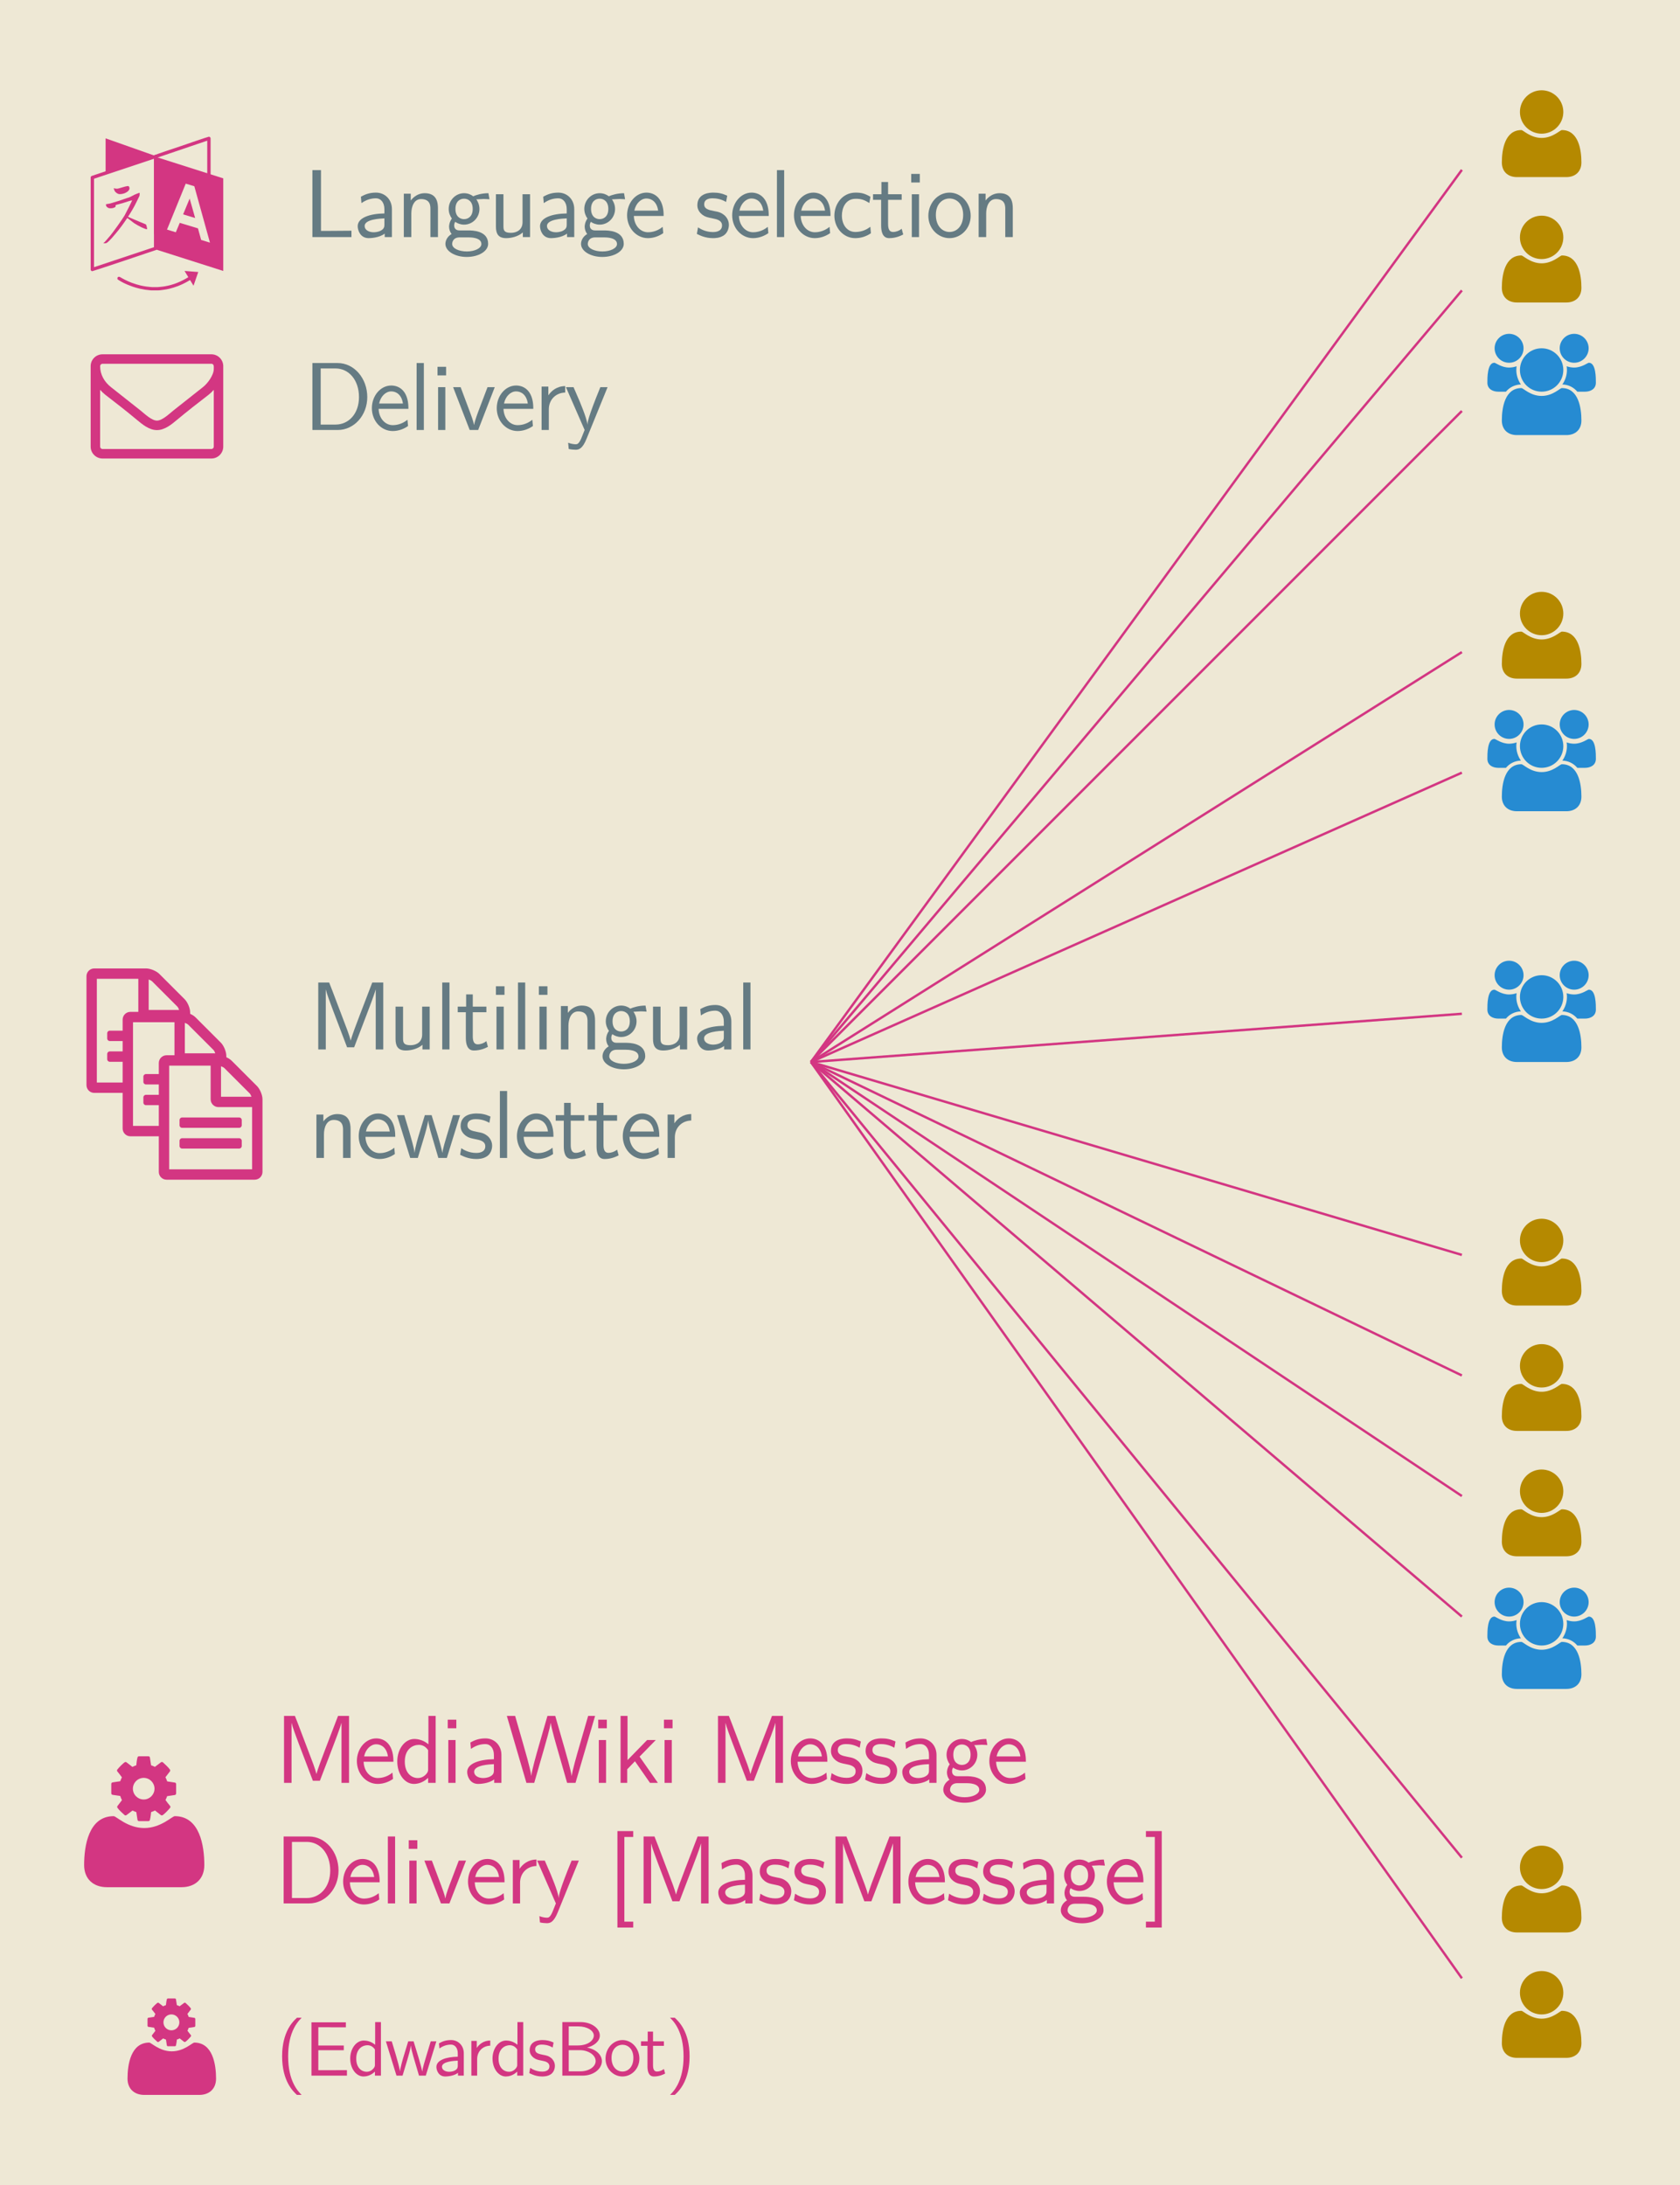 <?xml version="1.0" encoding="UTF-8" standalone="no"?>
<!-- Created with Inkscape (http://www.inkscape.org/) -->

<svg
   xmlns:dc="http://purl.org/dc/elements/1.1/"
   xmlns:cc="http://creativecommons.org/ns#"
   xmlns:rdf="http://www.w3.org/1999/02/22-rdf-syntax-ns#"
   xmlns:svg="http://www.w3.org/2000/svg"
   xmlns="http://www.w3.org/2000/svg"
   xmlns:sodipodi="http://sodipodi.sourceforge.net/DTD/sodipodi-0.dtd"
   xmlns:inkscape="http://www.inkscape.org/namespaces/inkscape"
   width="696.844"
   height="906.261"
   id="svg2"
   version="1.1"
   inkscape:version="0.48.4 r9939"
   sodipodi:docname="Tech news process 4 - Language selection and delivery.svg">
  <defs
     id="defs4">
    <marker
       inkscape:stockid="Arrow2Mend"
       orient="auto"
       refY="0"
       refX="0"
       id="Arrow2Mend"
       style="overflow:visible">
      <path
         id="path12077"
         style="fill-rule:evenodd;stroke-width:0.625;stroke-linejoin:round"
         d="M 8.719,4.034 -2.207,0.016 8.719,-4.002 c -1.745,2.372 -1.735,5.617 -6e-7,8.035 z"
         transform="scale(-0.6,-0.6)"
         inkscape:connector-curvature="0" />
    </marker>
    <marker
       inkscape:stockid="Arrow2Mstart"
       orient="auto"
       refY="0"
       refX="0"
       id="Arrow2Mstart"
       style="overflow:visible">
      <path
         id="path12074"
         style="fill-rule:evenodd;stroke-width:0.625;stroke-linejoin:round"
         d="M 8.719,4.034 -2.207,0.016 8.719,-4.002 c -1.745,2.372 -1.735,5.617 -6e-7,8.035 z"
         transform="scale(0.6,0.6)"
         inkscape:connector-curvature="0" />
    </marker>
    <marker
       inkscape:stockid="Arrow2Lstart"
       orient="auto"
       refY="0"
       refX="0"
       id="Arrow2Lstart"
       style="overflow:visible">
      <path
         id="path12068"
         style="fill-rule:evenodd;stroke-width:0.625;stroke-linejoin:round"
         d="M 8.719,4.034 -2.207,0.016 8.719,-4.002 c -1.745,2.372 -1.735,5.617 -6e-7,8.035 z"
         transform="matrix(1.1,0,0,1.1,1.1,0)"
         inkscape:connector-curvature="0" />
    </marker>
    <marker
       inkscape:stockid="Arrow1Lend"
       orient="auto"
       refY="0"
       refX="0"
       id="Arrow1Lend"
       style="overflow:visible">
      <path
         id="path12053"
         d="M 0,0 5,-5 -12.5,0 5,5 0,0 z"
         style="fill-rule:evenodd;stroke:#000000;stroke-width:1pt"
         transform="matrix(-0.8,0,0,-0.8,-10,0)"
         inkscape:connector-curvature="0" />
    </marker>
    <marker
       inkscape:stockid="Arrow1Lstart"
       orient="auto"
       refY="0"
       refX="0"
       id="Arrow1Lstart"
       style="overflow:visible">
      <path
         id="path12050"
         d="M 0,0 5,-5 -12.5,0 5,5 0,0 z"
         style="fill-rule:evenodd;stroke:#000000;stroke-width:1pt"
         transform="matrix(0.8,0,0,0.8,10,0)"
         inkscape:connector-curvature="0" />
    </marker>
    <marker
       inkscape:stockid="Arrow1Mend"
       orient="auto"
       refY="0"
       refX="0"
       id="Arrow1Mend"
       style="overflow:visible">
      <path
         id="path12059"
         d="M 0,0 5,-5 -12.5,0 5,5 0,0 z"
         style="fill-rule:evenodd;stroke:#000000;stroke-width:1pt"
         transform="matrix(-0.4,0,0,-0.4,-4,0)"
         inkscape:connector-curvature="0" />
    </marker>
    <marker
       inkscape:stockid="Arrow1Mstart"
       orient="auto"
       refY="0"
       refX="0"
       id="Arrow1Mstart"
       style="overflow:visible">
      <path
         id="path12056"
         d="M 0,0 5,-5 -12.5,0 5,5 0,0 z"
         style="fill-rule:evenodd;stroke:#000000;stroke-width:1pt"
         transform="matrix(0.4,0,0,0.4,4,0)"
         inkscape:connector-curvature="0" />
    </marker>
    <marker
       inkscape:stockid="Arrow2Mstart"
       orient="auto"
       refY="0"
       refX="0"
       id="Arrow2Mstart-0"
       style="overflow:visible">
      <path
         inkscape:connector-curvature="0"
         id="path12074-4"
         style="fill-rule:evenodd;stroke-width:0.625;stroke-linejoin:round"
         d="M 8.719,4.034 -2.207,0.016 8.719,-4.002 c -1.745,2.372 -1.735,5.617 -6e-7,8.035 z"
         transform="scale(0.6,0.6)" />
    </marker>
    <marker
       inkscape:stockid="Arrow2Mend"
       orient="auto"
       refY="0"
       refX="0"
       id="Arrow2Mend-1"
       style="overflow:visible">
      <path
         inkscape:connector-curvature="0"
         id="path12077-4"
         style="fill-rule:evenodd;stroke-width:0.625;stroke-linejoin:round"
         d="M 8.719,4.034 -2.207,0.016 8.719,-4.002 c -1.745,2.372 -1.735,5.617 -6e-7,8.035 z"
         transform="scale(-0.6,-0.6)" />
    </marker>
    <marker
       inkscape:stockid="Arrow2Mstart"
       orient="auto"
       refY="0"
       refX="0"
       id="Arrow2Mstart-7"
       style="overflow:visible">
      <path
         inkscape:connector-curvature="0"
         id="path12074-5"
         style="fill-rule:evenodd;stroke-width:0.625;stroke-linejoin:round"
         d="M 8.719,4.034 -2.207,0.016 8.719,-4.002 c -1.745,2.372 -1.735,5.617 -6e-7,8.035 z"
         transform="scale(0.6,0.6)" />
    </marker>
    <marker
       inkscape:stockid="Arrow2Mend"
       orient="auto"
       refY="0"
       refX="0"
       id="Arrow2Mend-7"
       style="overflow:visible">
      <path
         inkscape:connector-curvature="0"
         id="path12077-46"
         style="fill-rule:evenodd;stroke-width:0.625;stroke-linejoin:round"
         d="M 8.719,4.034 -2.207,0.016 8.719,-4.002 c -1.745,2.372 -1.735,5.617 -6e-7,8.035 z"
         transform="scale(-0.6,-0.6)" />
    </marker>
  </defs>
  <sodipodi:namedview
     id="base"
     pagecolor="#ffffff"
     bordercolor="#666666"
     borderopacity="1.0"
     inkscape:pageopacity="0.0"
     inkscape:pageshadow="2"
     inkscape:zoom="0.84409364"
     inkscape:cx="384.99934"
     inkscape:cy="425.1533"
     inkscape:document-units="px"
     inkscape:current-layer="layer1"
     showgrid="false"
     inkscape:window-width="1885"
     inkscape:window-height="1060"
     inkscape:window-x="33"
     inkscape:window-y="-3"
     inkscape:window-maximized="1"
     fit-margin-top="0"
     fit-margin-left="0"
     fit-margin-right="0"
     fit-margin-bottom="0">
    <inkscape:grid
       type="xygrid"
       id="grid4317"
       empspacing="5"
       visible="true"
       enabled="true"
       snapvisiblegridlinesonly="true"
       originx="-1539.687px"
       originy="111.255px" />
  </sodipodi:namedview>
  <g
     inkscape:label="Calque 1"
     inkscape:groupmode="layer"
     id="layer1"
     transform="translate(-1539.687,-257.357)">
    <g
       id="g6815">
      <rect
         y="257.357"
         x="1539.687"
         height="906.261"
         width="696.844"
         id="rect3143"
         style="fill:#eee8d5;fill-opacity:1;stroke:none" />
      <g
         id="g6656">
        <g
           id="g40623"
           transform="translate(-162.394,18.952)">
          <path
             d="m 1767.159,303.295 -21.276,-7.509 0,46.307 21.276,-6.883 0,-31.914"
             style="fill:#d33682;fill-opacity:1;fill-rule:nonzero;stroke:none"
             id="path14"
             inkscape:connector-curvature="0" />
          <path
             d="m 1766.649,303.271 22.091,-7.509 0,46.307 -22.091,-6.883 0,-31.915"
             style="fill:#eee8d5;fill-opacity:1;fill-rule:nonzero;stroke:none"
             id="path16"
             inkscape:connector-curvature="0" />
          <path
             d="m 1740.366,350.199 26.282,-8.76 0,-38.172 -26.282,8.76 0,38.172"
             style="fill:#eee8d5;fill-opacity:1;fill-rule:nonzero;stroke:none"
             id="path18"
             inkscape:connector-curvature="0" />
          <path
             d="m 1778.625,350.775 3.725,6.128 1.964,-5.693 -5.689,-0.435"
             style="fill:#d33682;fill-opacity:1;fill-rule:nonzero;stroke:none"
             id="path20"
             inkscape:connector-curvature="0" />
          <path
             d="m 1749.303,316.424 c -0.14,-0.137 0.182,1.12 0.629,1.573 0.793,0.8 1.413,0.903 1.742,0.917 0.73,0.029 1.631,-0.182 2.166,-0.406 0.517,-0.221 1.424,-0.684 1.768,-1.359 0.073,-0.144 0.271,-0.387 0.147,-0.986 -0.095,-0.461 -0.388,-0.622 -0.746,-0.596 -0.358,0.024 -1.44,0.313 -1.964,0.474 -0.524,0.159 -1.603,0.487 -2.074,0.589 -0.469,0.102 -1.504,-0.047 -1.668,-0.205"
             style="fill:#d33682;fill-opacity:1;fill-rule:nonzero;stroke:none"
             id="path22"
             inkscape:connector-curvature="0" />
          <path
             d="m 1762.564,331.454 c -0.207,-0.075 -4.492,-1.85 -5.1,-2.141 -0.497,-0.239 -1.716,-0.754 -2.289,-0.988 1.615,-2.49 2.635,-4.37 2.771,-4.656 0.251,-0.524 1.961,-3.869 2.001,-4.075 0.039,-0.209 0.087,-0.98 0.05,-1.163 -0.038,-0.187 -0.664,0.172 -1.516,0.461 -0.852,0.287 -2.472,1.341 -3.098,1.473 -0.628,0.131 -2.635,0.891 -3.662,1.232 -1.027,0.341 -2.97,0.934 -3.768,1.149 -0.8,0.216 -1.499,0.233 -1.946,0.369 0,0 0.06,0.627 0.178,0.815 0.117,0.188 0.541,0.649 1.033,0.777 0.492,0.13 1.307,0.078 1.678,-0.007 0.371,-0.086 1.014,-0.4 1.1,-0.537 0.087,-0.139 -0.045,-0.569 0.102,-0.698 0.148,-0.128 2.104,-0.586 2.842,-0.809 0.738,-0.227 3.565,-1.2 3.948,-1.151 -0.121,0.403 -2.395,4.906 -3.127,6.249 -0.732,1.343 -4.987,7.253 -5.893,8.295 -0.687,0.792 -2.353,2.818 -2.931,3.275 0.146,0.041 1.177,-0.048 1.365,-0.165 1.171,-0.721 3.122,-3.15 3.751,-3.89 1.867,-2.19 3.508,-4.49 4.809,-6.464 l 0,0 c 0.253,0.106 2.303,1.775 2.837,2.145 0.535,0.37 2.644,1.547 3.102,1.742 0.457,0.198 2.214,1.008 2.288,0.734 0.074,-0.276 -0.318,-1.893 -0.525,-1.972"
             style="fill:#d33682;fill-opacity:1;fill-rule:nonzero;stroke:none"
             id="path24"
             inkscape:connector-curvature="0" />
          <path
             d="m 1752.662,353.77 c 0.411,0.251 0.798,0.456 1.232,0.661 0.867,0.433 1.848,0.89 2.783,1.232 1.277,0.479 2.555,0.867 3.832,1.163 0.707,0.16 1.483,0.297 2.235,0.411 0.068,0 2.099,0.251 2.509,0.251 l 2.053,0 c 0.798,-0.068 1.551,-0.114 2.349,-0.228 0.639,-0.091 1.346,-0.205 2.03,-0.365 0.502,-0.114 1.026,-0.228 1.528,-0.388 0.479,-0.137 1.026,-0.319 1.551,-0.502 0.342,-0.114 0.707,-0.274 1.072,-0.411 0.297,-0.137 0.662,-0.297 1.004,-0.433 0.411,-0.182 0.89,-0.433 1.346,-0.661 0.365,-0.183 0.776,-0.411 1.163,-0.639 0.296,-0.16 0.981,-0.684 1.346,-0.684 0.411,0 0.684,0.365 0.684,0.684 0,0.661 -0.889,0.867 -1.3,1.163 -0.433,0.296 -0.958,0.525 -1.414,0.775 -0.912,0.479 -1.848,0.89 -2.737,1.232 -1.163,0.433 -2.441,0.844 -3.581,1.118 -0.433,0.091 -0.867,0.205 -1.3,0.274 -0.228,0.045 -2.6,0.411 -3.262,0.411 l -3.011,0 c -0.798,-0.068 -1.642,-0.16 -2.441,-0.274 -0.707,-0.114 -1.46,-0.251 -2.167,-0.411 -0.547,-0.114 -1.141,-0.274 -1.665,-0.433 -0.912,-0.251 -1.802,-0.57 -2.669,-0.912 -1.574,-0.593 -3.216,-1.369 -4.767,-2.395 -0.274,-0.182 -0.296,-0.365 -0.296,-0.57 0,-0.342 0.251,-0.661 0.661,-0.661 0.365,0 1.095,0.525 1.232,0.593"
             style="fill:#d33682;fill-opacity:1;fill-rule:evenodd;stroke:none"
             id="path26"
             inkscape:connector-curvature="0" />
          <path
             d="m 1767.329,303.177 0,38.321 c -0.023,0.114 -0.068,0.228 -0.16,0.342 -0.046,0.068 -0.137,0.16 -0.205,0.183 -0.57,0.228 -26.255,8.85 -26.597,8.85 -0.274,0 -0.525,-0.182 -0.661,-0.479 0,-0.023 -0.023,-0.045 -0.023,-0.091 l 0,-38.344 c 0.045,-0.114 0.068,-0.274 0.16,-0.365 0.182,-0.251 0.502,-0.296 0.707,-0.365 0.388,-0.137 25.684,-8.622 26.049,-8.622 0.228,0 0.73,0.16 0.73,0.57 z m -1.391,37.751 -24.863,8.28 0,-36.679 24.863,-8.28 0,36.679"
             style="fill:#d33682;fill-opacity:1;fill-rule:evenodd;stroke:none"
             id="path28"
             inkscape:connector-curvature="0" />
          <path
             d="m 1789.432,295.832 0,46.145 c -0.023,0.525 -0.388,0.753 -0.73,0.753 -0.297,0 -2.441,-0.73 -2.806,-0.844 -2.874,-0.89 -5.771,-1.779 -8.622,-2.669 -0.639,-0.205 -1.3,-0.411 -1.916,-0.616 -0.547,-0.16 -1.141,-0.342 -1.688,-0.525 -2.441,-0.753 -4.927,-1.505 -7.368,-2.327 -0.091,-0.023 -0.319,-0.342 -0.319,-0.411 l 0,-32.231 c 0.045,-0.114 0.091,-0.251 0.205,-0.342 0.182,-0.205 8.006,-2.806 11.086,-3.832 0.821,-0.297 11.109,-3.832 11.428,-3.832 0.41,0 0.73,0.297 0.73,0.73 z m -1.391,45.278 -20.689,-6.433 0,-30.908 20.689,-7.026 0,44.366"
             style="fill:#d33682;fill-opacity:1;fill-rule:evenodd;stroke:none"
             id="path30"
             inkscape:connector-curvature="0" />
          <path
             d="m 1794.683,350.775 -27.639,-8.81 0.116,-38.351 27.523,8.76 0,38.4"
             style="fill:#d33682;fill-opacity:1;fill-rule:nonzero;stroke:none"
             id="path32"
             inkscape:connector-curvature="0" />
          <path
             d="m 1779.121,314.564 3.561,1.079 6.487,23.381 -3.658,-1.11 -1.314,-4.8 -7.559,-2.291 -1.625,3.91 -3.659,-1.11 7.766,-19.059 z m 1.628,6.19 -2.713,6.557 4.987,1.512 -2.275,-8.069"
             style="fill:#eee8d5;fill-opacity:1;fill-rule:evenodd;stroke:none"
             id="path34"
             inkscape:connector-curvature="0" />
        </g>
        <g
           style="font-size:63.452px;font-style:normal;font-variant:normal;font-weight:normal;font-stretch:normal;line-height:125%;letter-spacing:0px;word-spacing:0px;fill:#657b83;fill-opacity:1;stroke:none;font-family:Latin Modern Sans;-inkscape-font-specification:Latin Modern Sans"
           id="text3145-9-4-5-8">
          <path
             d="m 1685.466,355.68 0,-2.64 -10.68,0.08 -1.96,0 0,-25.2 -3.56,0 0,27.76 16.2,0"
             style="font-size:40px;font-family:LMSans17;-inkscape-font-specification:LMSans17 Bold"
             id="path6622"
             inkscape:connector-curvature="0" />
          <path
             d="m 1702.256,355.68 0,-11.56 c 0,-4.08 -2.92,-6.88 -6.6,-6.88 -2.6,0 -4.4,0.64 -6.28,1.72 l 0.24,2.64 c 2.08,-1.48 4.08,-2 6.04,-2 1.88,0 3.48,1.6 3.48,4.56 l 0,1.72 c -6,0.08 -11.08,1.76 -11.08,5.28 0,1.72 1.08,4.96 4.56,4.96 0.56,0 4.32,-0.08 6.64,-1.88 l 0,1.44 3,0 m -3.12,-5.28 c 0,0.76 0,1.76 -1.36,2.52 -1.16,0.72 -2.68,0.76 -3.12,0.76 -1.92,0 -3.72,-0.92 -3.72,-2.6 0,-2.8 6.48,-3.08 8.2,-3.16 l 0,2.48"
             style="font-size:40px;font-family:LMSans17;-inkscape-font-specification:LMSans17 Bold"
             id="path6624"
             inkscape:connector-curvature="0" />
          <path
             d="m 1721.343,355.68 0,-11.92 c 0,-2.64 -0.6,-6.28 -5.48,-6.28 -3.6,0 -5.56,2.72 -5.8,3.04 l 0,-2.84 -2.88,0 0,18 3.12,0 0,-9.8 c 0,-2.64 1,-5.96 4.04,-5.96 3.84,0 3.88,2.84 3.88,4.12 l 0,11.64 3.12,0"
             style="font-size:40px;font-family:LMSans17;-inkscape-font-specification:LMSans17 Bold"
             id="path6626"
             inkscape:connector-curvature="0" />
          <path
             d="m 1742.718,340 -0.44,-2.52 c -2.8,0 -5.12,0.76 -6.32,1.28 -0.84,-0.68 -2.2,-1.28 -3.8,-1.28 -3.44,0 -6.36,2.88 -6.36,6.52 0,1.48 0.52,2.92 1.32,3.96 -1.16,1.64 -1.16,3.2 -1.16,3.4 0,1.04 0.36,2.2 1.04,3.04 -2.08,1.24 -2.56,3.08 -2.56,4.12 0,3 3.96,5.4 8.84,5.4 4.92,0 8.88,-2.36 8.88,-5.44 0,-5.56 -6.68,-5.56 -8.24,-5.56 l -3.52,0 c -0.52,0 -2.32,0 -2.32,-2.12 0,-0.44 0.16,-1.08 0.44,-1.44 0.84,0.6 2.16,1.16 3.64,1.16 3.6,0 6.4,-2.96 6.4,-6.52 0,-1.92 -0.88,-3.4 -1.32,-4 l 0.16,0.04 c 0.88,0 2,-0.16 2.96,-0.16 0.72,0 2.36,0.12 2.36,0.12 m -6.96,4 c 0,3.12 -1.88,4.24 -3.6,4.24 -1.48,0 -3.56,-0.92 -3.56,-4.24 0,-3.32 2.08,-4.24 3.56,-4.24 1.72,0 3.6,1.12 3.6,4.24 m 3.6,14.56 c 0,1.76 -2.76,3.08 -6.04,3.08 -3.24,0 -6.08,-1.24 -6.08,-3.12 0,-0.12 0,-2.72 3.12,-2.72 l 3.6,0 c 0.88,0 5.4,0 5.4,2.76"
             style="font-size:40px;font-family:LMSans17;-inkscape-font-specification:LMSans17 Bold"
             id="path6628"
             inkscape:connector-curvature="0" />
          <path
             d="m 1759.546,355.68 0,-17.76 -3.12,0 0,11.6 c 0,3 -2.24,4.4 -4.8,4.4 -2.84,0 -3.12,-1.04 -3.12,-2.76 l 0,-13.24 -3.12,0 0,13.4 c 0,2.88 0.92,4.8 4.24,4.8 2.12,0 4.96,-0.64 6.92,-2.36 l 0,1.92 3,0"
             style="font-size:40px;font-family:LMSans17;-inkscape-font-specification:LMSans17 Bold"
             id="path6630"
             inkscape:connector-curvature="0" />
          <path
             d="m 1777.881,355.68 0,-11.56 c 0,-4.08 -2.92,-6.88 -6.6,-6.88 -2.6,0 -4.4,0.64 -6.28,1.72 l 0.24,2.64 c 2.08,-1.48 4.08,-2 6.04,-2 1.88,0 3.48,1.6 3.48,4.56 l 0,1.72 c -6,0.08 -11.08,1.76 -11.08,5.28 0,1.72 1.08,4.96 4.56,4.96 0.56,0 4.32,-0.08 6.64,-1.88 l 0,1.44 3,0 m -3.12,-5.28 c 0,0.76 0,1.76 -1.36,2.52 -1.16,0.72 -2.68,0.76 -3.12,0.76 -1.92,0 -3.72,-0.92 -3.72,-2.6 0,-2.8 6.48,-3.08 8.2,-3.16 l 0,2.48"
             style="font-size:40px;font-family:LMSans17;-inkscape-font-specification:LMSans17 Bold"
             id="path6632"
             inkscape:connector-curvature="0" />
          <path
             d="m 1798.968,340 -0.44,-2.52 c -2.8,0 -5.12,0.76 -6.32,1.28 -0.84,-0.68 -2.2,-1.28 -3.8,-1.28 -3.44,0 -6.36,2.88 -6.36,6.52 0,1.48 0.52,2.92 1.32,3.96 -1.16,1.64 -1.16,3.2 -1.16,3.4 0,1.04 0.36,2.2 1.04,3.04 -2.08,1.24 -2.56,3.08 -2.56,4.12 0,3 3.96,5.4 8.84,5.4 4.92,0 8.88,-2.36 8.88,-5.44 0,-5.56 -6.68,-5.56 -8.24,-5.56 l -3.52,0 c -0.52,0 -2.32,0 -2.32,-2.12 0,-0.44 0.16,-1.08 0.44,-1.44 0.84,0.6 2.16,1.16 3.64,1.16 3.6,0 6.4,-2.96 6.4,-6.52 0,-1.92 -0.88,-3.4 -1.32,-4 l 0.16,0.04 c 0.88,0 2,-0.16 2.96,-0.16 0.72,0 2.36,0.12 2.36,0.12 m -6.96,4 c 0,3.12 -1.88,4.24 -3.6,4.24 -1.48,0 -3.56,-0.92 -3.56,-4.24 0,-3.32 2.08,-4.24 3.56,-4.24 1.72,0 3.6,1.12 3.6,4.24 m 3.6,14.56 c 0,1.76 -2.76,3.08 -6.04,3.08 -3.24,0 -6.08,-1.24 -6.08,-3.12 0,-0.12 0,-2.72 3.12,-2.72 l 3.6,0 c 0.88,0 5.4,0 5.4,2.76"
             style="font-size:40px;font-family:LMSans17;-inkscape-font-specification:LMSans17 Bold"
             id="path6634"
             inkscape:connector-curvature="0" />
          <path
             d="m 1814.956,346.92 c 0,-1.36 -0.04,-4.36 -1.6,-6.76 -1.64,-2.48 -4.08,-2.92 -5.52,-2.92 -4.44,0 -8.04,4.24 -8.04,9.4 0,5.28 3.84,9.48 8.64,9.48 2.52,0 4.8,-0.96 6.36,-2.08 l -0.24,-2.6 c -2.52,2.08 -5.16,2.24 -6.08,2.24 -3.2,0 -5.76,-2.84 -5.88,-6.76 l 12.36,0 m -2.28,-2.2 -9.88,0 c 0.64,-3.04 2.76,-5.04 5.04,-5.04 2.08,0 4.32,1.36 4.84,5.04"
             style="font-size:40px;font-family:LMSans17;-inkscape-font-specification:LMSans17 Bold"
             id="path6636"
             inkscape:connector-curvature="0" />
          <path
             d="m 1842.015,350.56 c 0,-2.2 -1.48,-3.56 -1.56,-3.68 -1.56,-1.4 -2.64,-1.64 -4.64,-2 -2.2,-0.44 -4.04,-0.84 -4.04,-2.8 0,-2.48 2.88,-2.48 3.4,-2.48 1.28,0 3.4,0.16 5.68,1.52 l 0.48,-2.6 c -2.08,-0.96 -3.72,-1.28 -5.76,-1.28 -1,0 -6.64,0 -6.64,5.24 0,1.96 1.16,3.24 2.16,4 1.24,0.88 2.12,1.04 4.32,1.48 1.44,0.28 3.76,0.76 3.76,2.88 0,2.76 -3.16,2.76 -3.76,2.76 -3.24,0 -5.48,-1.48 -6.2,-1.96 l -0.48,2.72 c 1.28,0.64 3.48,1.76 6.72,1.76 0.72,0 2.92,0 4.64,-1.28 1.24,-0.96 1.92,-2.56 1.92,-4.28"
             style="font-size:40px;font-family:LMSans17;-inkscape-font-specification:LMSans17 Bold"
             id="path6638"
             inkscape:connector-curvature="0" />
          <path
             d="m 1858.55,346.92 c 0,-1.36 -0.04,-4.36 -1.6,-6.76 -1.64,-2.48 -4.08,-2.92 -5.52,-2.92 -4.44,0 -8.04,4.24 -8.04,9.4 0,5.28 3.84,9.48 8.64,9.48 2.52,0 4.8,-0.96 6.36,-2.08 l -0.24,-2.6 c -2.52,2.08 -5.16,2.24 -6.08,2.24 -3.2,0 -5.76,-2.84 -5.88,-6.76 l 12.36,0 m -2.28,-2.2 -9.88,0 c 0.64,-3.04 2.76,-5.04 5.04,-5.04 2.08,0 4.32,1.36 4.84,5.04"
             style="font-size:40px;font-family:LMSans17;-inkscape-font-specification:LMSans17 Bold"
             id="path6640"
             inkscape:connector-curvature="0" />
          <path
             d="m 1864.949,355.68 0,-27.76 -3,0 0,27.76 3,0"
             style="font-size:40px;font-family:LMSans17;-inkscape-font-specification:LMSans17 Bold"
             id="path6642"
             inkscape:connector-curvature="0" />
          <path
             d="m 1884.175,346.92 c 0,-1.36 -0.04,-4.36 -1.6,-6.76 -1.64,-2.48 -4.08,-2.92 -5.52,-2.92 -4.44,0 -8.04,4.24 -8.04,9.4 0,5.28 3.84,9.48 8.64,9.48 2.52,0 4.8,-0.96 6.36,-2.08 l -0.24,-2.6 c -2.52,2.08 -5.16,2.24 -6.08,2.24 -3.2,0 -5.76,-2.84 -5.88,-6.76 l 12.36,0 m -2.28,-2.2 -9.88,0 c 0.64,-3.04 2.76,-5.04 5.04,-5.04 2.08,0 4.32,1.36 4.84,5.04"
             style="font-size:40px;font-family:LMSans17;-inkscape-font-specification:LMSans17 Bold"
             id="path6644"
             inkscape:connector-curvature="0" />
          <path
             d="m 1900.934,354.08 -0.24,-2.68 c -2.04,1.6 -4.2,2.16 -6.24,2.16 -3.32,0 -5.56,-2.88 -5.56,-6.8 0,-3.12 1.48,-6.96 5.72,-6.96 2.08,0 3.44,0.32 5.64,1.76 l 0.48,-2.6 c -2.36,-1.36 -3.72,-1.72 -6.16,-1.72 -5.56,0 -8.8,4.84 -8.8,9.56 0,4.96 3.64,9.32 8.64,9.32 2.16,0 4.36,-0.56 6.52,-2.04"
             style="font-size:40px;font-family:LMSans17;-inkscape-font-specification:LMSans17 Bold"
             id="path6646"
             inkscape:connector-curvature="0" />
          <path
             d="m 1914.332,354.6 -0.64,-2.36 c -1.04,0.84 -2.32,1.32 -3.6,1.32 -1.48,0 -2.04,-1.2 -2.04,-3.32 l 0,-10 5.64,0 0,-2.32 -5.64,0 0,-5.08 -2.76,0 0,5.08 -3.48,0 0,2.32 3.36,0 0,10.68 c 0,2.4 0.56,5.2 3.32,5.2 2.8,0 4.84,-1 5.84,-1.52"
             style="font-size:40px;font-family:LMSans17;-inkscape-font-specification:LMSans17 Bold"
             id="path6648"
             inkscape:connector-curvature="0" />
          <path
             d="m 1920.886,355.68 0,-17.76 -3,0 0,17.76 3,0 m 0.32,-22.64 0,-3.56 -3.56,0 0,3.56 3.56,0"
             style="font-size:40px;font-family:LMSans17;-inkscape-font-specification:LMSans17 Bold"
             id="path6650"
             inkscape:connector-curvature="0" />
          <path
             d="m 1942.312,346.88 c 0,-5.36 -4,-9.64 -8.76,-9.64 -4.92,0 -8.8,4.4 -8.8,9.64 0,5.28 4.08,9.24 8.76,9.24 4.8,0 8.8,-4.04 8.8,-9.24 m -3.12,-0.4 c 0,4.72 -2.72,7.08 -5.68,7.08 -2.76,0 -5.64,-2.24 -5.64,-7.08 0,-4.84 3.04,-6.8 5.64,-6.8 2.8,0 5.68,2.08 5.68,6.8"
             style="font-size:40px;font-family:LMSans17;-inkscape-font-specification:LMSans17 Bold"
             id="path6652"
             inkscape:connector-curvature="0" />
          <path
             d="m 1959.781,355.68 0,-11.92 c 0,-2.64 -0.6,-6.28 -5.48,-6.28 -3.6,0 -5.56,2.72 -5.8,3.04 l 0,-2.84 -2.88,0 0,18 3.12,0 0,-9.8 c 0,-2.64 1,-5.96 4.04,-5.96 3.84,0 3.88,2.84 3.88,4.12 l 0,11.64 3.12,0"
             style="font-size:40px;font-family:LMSans17;-inkscape-font-specification:LMSans17 Bold"
             id="path6654"
             inkscape:connector-curvature="0" />
        </g>
        <path
           inkscape:connector-curvature="0"
           id="path3033"
           style="font-size:40px;font-style:normal;font-variant:normal;font-weight:normal;font-stretch:normal;line-height:125%;letter-spacing:0px;word-spacing:0px;fill:#d33682;fill-opacity:1;stroke:none;font-family:FontAwesome;-inkscape-font-specification:FontAwesome"
           d="m 1628.36,442.597 c 0,0.522 -0.46,0.982 -0.982,0.982 l -45.178,0 c -0.522,0 -0.982,-0.46 -0.982,-0.982 l 0,-23.571 c 0.644,0.737 1.351,1.412 2.118,2.026 4.389,3.376 8.809,6.814 13.075,10.374 2.302,1.934 5.156,4.297 8.348,4.297 l 0.031,0 0.031,0 c 3.192,0 6.046,-2.363 8.348,-4.297 4.266,-3.56 8.686,-6.998 13.075,-10.374 0.767,-0.614 1.473,-1.289 2.118,-2.026 l 0,23.571 m 0,-32.257 c 0,2.609 -2.517,6.016 -4.512,7.581 -4.113,3.223 -8.225,6.476 -12.307,9.729 -1.627,1.32 -4.573,4.143 -6.722,4.143 l -0.031,0 -0.031,0 c -2.148,0 -5.095,-2.824 -6.721,-4.143 -4.082,-3.253 -8.195,-6.507 -12.307,-9.729 -2.762,-2.179 -4.512,-5.218 -4.512,-8.717 0,-0.522 0.46,-0.982 0.982,-0.982 l 45.178,0 c 1.166,0 0.982,1.35 0.982,2.118 m 3.929,-1.136 c 0,-2.701 -2.21,-4.911 -4.911,-4.911 l -45.178,0 c -2.701,0 -4.911,2.21 -4.911,4.911 l 0,33.393 c 0,2.701 2.21,4.911 4.911,4.911 l 45.178,0 c 2.701,0 4.911,-2.21 4.911,-4.911 l 0,-33.393" />
        <g
           style="font-size:63.452px;font-style:normal;font-variant:normal;font-weight:normal;font-stretch:normal;line-height:125%;letter-spacing:0px;word-spacing:0px;fill:#657b83;fill-opacity:1;stroke:none;font-family:Latin Modern Sans;-inkscape-font-specification:Latin Modern Sans"
           id="text3145-9-4-5-8-9">
          <path
             d="m 1692.026,422.04 c 0,-7.76 -5.4,-14.12 -12.28,-14.12 l -10.48,0 0,27.76 10.52,0 c 6.8,0 12.24,-6.08 12.24,-13.64 m -3.44,0 c 0,6.8 -4.16,11.4 -9.76,11.4 l -6.12,0 0,-23.28 6.12,0 c 5.6,0 9.76,4.84 9.76,11.88"
             style="font-size:40px;font-family:LMSans17;-inkscape-font-specification:LMSans17 Bold"
             id="path6605"
             inkscape:connector-curvature="0" />
          <path
             d="m 1709.095,426.92 c 0,-1.36 -0.04,-4.36 -1.6,-6.76 -1.64,-2.48 -4.08,-2.92 -5.52,-2.92 -4.44,0 -8.04,4.24 -8.04,9.4 0,5.28 3.84,9.48 8.64,9.48 2.52,0 4.8,-0.96 6.36,-2.08 l -0.24,-2.6 c -2.52,2.08 -5.16,2.24 -6.08,2.24 -3.2,0 -5.76,-2.84 -5.88,-6.76 l 12.36,0 m -2.28,-2.2 -9.88,0 c 0.64,-3.04 2.76,-5.04 5.04,-5.04 2.08,0 4.32,1.36 4.84,5.04"
             style="font-size:40px;font-family:LMSans17;-inkscape-font-specification:LMSans17 Bold"
             id="path6607"
             inkscape:connector-curvature="0" />
          <path
             d="m 1715.494,435.68 0,-27.76 -3,0 0,27.76 3,0"
             style="font-size:40px;font-family:LMSans17;-inkscape-font-specification:LMSans17 Bold"
             id="path6609"
             inkscape:connector-curvature="0" />
          <path
             d="m 1724.4,435.68 0,-17.76 -3,0 0,17.76 3,0 m 0.32,-22.64 0,-3.56 -3.56,0 0,3.56 3.56,0"
             style="font-size:40px;font-family:LMSans17;-inkscape-font-specification:LMSans17 Bold"
             id="path6611"
             inkscape:connector-curvature="0" />
          <path
             d="m 1744.906,417.92 -3,0 -3.16,8.32 c -0.84,2.2 -2.08,5.44 -2.4,7.32 l -0.04,0 c -0.24,-1.44 -1.28,-4.2 -1.68,-5.28 l -3.88,-10.36 -3.12,0 6.88,17.76 3.52,0 6.88,-17.76"
             style="font-size:40px;font-family:LMSans17;-inkscape-font-specification:LMSans17 Bold"
             id="path6613"
             inkscape:connector-curvature="0" />
          <path
             d="m 1760.892,426.92 c 0,-1.36 -0.04,-4.36 -1.6,-6.76 -1.64,-2.48 -4.08,-2.92 -5.52,-2.92 -4.44,0 -8.04,4.24 -8.04,9.4 0,5.28 3.84,9.48 8.64,9.48 2.52,0 4.8,-0.96 6.36,-2.08 l -0.24,-2.6 c -2.52,2.08 -5.16,2.24 -6.08,2.24 -3.2,0 -5.76,-2.84 -5.88,-6.76 l 12.36,0 m -2.28,-2.2 -9.88,0 c 0.64,-3.04 2.76,-5.04 5.04,-5.04 2.08,0 4.32,1.36 4.84,5.04"
             style="font-size:40px;font-family:LMSans17;-inkscape-font-specification:LMSans17 Bold"
             id="path6615"
             inkscape:connector-curvature="0" />
          <path
             d="m 1774.131,420.16 0,-2.68 c -3.56,0.04 -5.76,2 -7,3.84 l 0,-3.64 -2.8,0 0,18 3,0 0,-8.56 c 0,-4 2.88,-6.88 6.8,-6.96"
             style="font-size:40px;font-family:LMSans17;-inkscape-font-specification:LMSans17 Bold"
             id="path6617"
             inkscape:connector-curvature="0" />
          <path
             d="m 1791.703,417.92 -3,0 c -5.2,12.72 -5.28,14.56 -5.32,15.48 l -0.04,0 c -0.24,-2.68 -3.44,-10.12 -3.6,-10.48 l -2.16,-5 -3.16,0 7.76,17.76 -1.44,3.6 c -1.04,2.32 -1.72,2.32 -2.28,2.32 -0.64,0 -1.92,-0.16 -3.12,-0.64 l 0.24,2.6 c 0.88,0.2 2,0.32 2.88,0.32 1.4,0 2.88,-0.48 4.52,-4.56 l 8.72,-21.4"
             style="font-size:40px;font-family:LMSans17;-inkscape-font-specification:LMSans17 Bold"
             id="path6619"
             inkscape:connector-curvature="0" />
        </g>
        <g
           id="g49775"
           transform="translate(0,1.9951172e-5)">
          <path
             sodipodi:nodetypes="cccccc"
             inkscape:connector-curvature="0"
             id="rect5865"
             d="m 1577.15,661.565 25.794,0 14.187,14.186 0,32.672 -39.98,0 z"
             style="fill:#eee8d5;fill-opacity:1;stroke:none" />
          <path
             d="m 1609.961,694.477 c 0,-0.605 -0.47,-1.075 -1.075,-1.075 l -23.654,0 c -0.605,0 -1.075,0.47 -1.075,1.075 l 0,2.15 c 0,0.605 0.47,1.075 1.075,1.075 l 23.654,0 c 0.605,0 1.075,-0.47 1.075,-1.075 l 0,-2.15 m 0,-8.601 c 0,-0.605 -0.47,-1.075 -1.075,-1.075 l -23.654,0 c -0.605,0 -1.075,0.47 -1.075,1.075 l 0,2.15 c 0,0.605 0.47,1.075 1.075,1.075 l 23.654,0 c 0.605,0 1.075,-0.47 1.075,-1.075 l 0,-2.15 m -30.105,20.428 0,-43.007 17.203,0 0,13.977 c 0,1.781 1.445,3.226 3.225,3.226 l 13.977,0 0,25.804 -34.406,0 m 21.503,-30.105 0,-12.633 c 0.571,0.202 1.142,0.504 1.378,0.739 l 10.517,10.517 c 0.235,0.235 0.538,0.806 0.739,1.378 l -12.633,0 m 17.203,1.075 c 0,-1.781 -1.042,-4.267 -2.285,-5.51 l -10.483,-10.483 c -1.243,-1.243 -3.729,-2.285 -5.51,-2.285 l -21.503,0 c -1.781,0 -3.226,1.445 -3.226,3.226 l 0,45.157 c 0,1.781 1.445,3.226 3.226,3.226 l 36.556,0 c 1.781,0 3.226,-1.445 3.226,-3.226 l 0,-30.105"
             style="font-size:40px;font-style:normal;font-variant:normal;font-weight:normal;font-stretch:normal;line-height:125%;letter-spacing:0px;word-spacing:0px;fill:#d33682;fill-opacity:1;stroke:none;font-family:FontAwesome;-inkscape-font-specification:FontAwesome"
             id="path3132-6-64"
             inkscape:connector-curvature="0" />
          <path
             sodipodi:nodetypes="cccccc"
             inkscape:connector-curvature="0"
             id="rect5865-1"
             d="m 1592.15,679.565 25.794,0 14.187,14.186 0,32.672 -39.98,0 z"
             style="fill:#eee8d5;fill-opacity:1;stroke:none" />
          <path
             d="m 1624.961,712.477 c 0,-0.605 -0.47,-1.075 -1.075,-1.075 l -23.654,0 c -0.605,0 -1.075,0.47 -1.075,1.075 l 0,2.15 c 0,0.605 0.47,1.075 1.075,1.075 l 23.654,0 c 0.605,0 1.075,-0.47 1.075,-1.075 l 0,-2.15 m 0,-8.601 c 0,-0.605 -0.47,-1.075 -1.075,-1.075 l -23.654,0 c -0.605,0 -1.075,0.47 -1.075,1.075 l 0,2.15 c 0,0.605 0.47,1.075 1.075,1.075 l 23.654,0 c 0.605,0 1.075,-0.47 1.075,-1.075 l 0,-2.15 m -30.105,20.428 0,-43.007 17.203,0 0,13.977 c 0,1.781 1.445,3.226 3.225,3.226 l 13.977,0 0,25.804 -34.406,0 m 21.503,-30.105 0,-12.633 c 0.571,0.202 1.142,0.504 1.378,0.739 l 10.517,10.517 c 0.235,0.235 0.538,0.806 0.739,1.378 l -12.633,0 m 17.203,1.075 c 0,-1.781 -1.042,-4.267 -2.285,-5.51 l -10.483,-10.483 c -1.243,-1.243 -3.729,-2.285 -5.51,-2.285 l -21.503,0 c -1.781,0 -3.226,1.445 -3.226,3.226 l 0,45.157 c 0,1.781 1.445,3.226 3.226,3.226 l 36.556,0 c 1.781,0 3.226,-1.445 3.226,-3.226 l 0,-30.105"
             style="font-size:40px;font-style:normal;font-variant:normal;font-weight:normal;font-stretch:normal;line-height:125%;letter-spacing:0px;word-spacing:0px;fill:#d33682;fill-opacity:1;stroke:none;font-family:FontAwesome;-inkscape-font-specification:FontAwesome"
             id="path3132-6-64-4"
             inkscape:connector-curvature="0" />
          <path
             sodipodi:nodetypes="cccccc"
             inkscape:connector-curvature="0"
             id="rect5865-2"
             d="m 1607.15,697.565 25.794,0 14.187,14.186 0,32.672 -39.98,0 z"
             style="fill:#eee8d5;fill-opacity:1;stroke:none" />
          <path
             d="m 1639.961,730.477 c 0,-0.605 -0.47,-1.075 -1.075,-1.075 l -23.654,0 c -0.605,0 -1.075,0.47 -1.075,1.075 l 0,2.15 c 0,0.605 0.47,1.075 1.075,1.075 l 23.654,0 c 0.605,0 1.075,-0.47 1.075,-1.075 l 0,-2.15 m 0,-8.601 c 0,-0.605 -0.47,-1.075 -1.075,-1.075 l -23.654,0 c -0.605,0 -1.075,0.47 -1.075,1.075 l 0,2.15 c 0,0.605 0.47,1.075 1.075,1.075 l 23.654,0 c 0.605,0 1.075,-0.47 1.075,-1.075 l 0,-2.15 m -30.105,20.428 0,-43.007 17.203,0 0,13.977 c 0,1.781 1.445,3.226 3.225,3.226 l 13.977,0 0,25.804 -34.406,0 m 21.503,-30.105 0,-12.633 c 0.571,0.202 1.142,0.504 1.378,0.739 l 10.517,10.517 c 0.235,0.235 0.538,0.806 0.739,1.378 l -12.633,0 m 17.203,1.075 c 0,-1.781 -1.042,-4.267 -2.285,-5.51 l -10.483,-10.483 c -1.243,-1.243 -3.729,-2.285 -5.51,-2.285 l -21.503,0 c -1.781,0 -3.226,1.445 -3.226,3.226 l 0,45.157 c 0,1.781 1.445,3.226 3.226,3.226 l 36.556,0 c 1.781,0 3.226,-1.445 3.226,-3.226 l 0,-30.105"
             style="font-size:40px;font-style:normal;font-variant:normal;font-weight:normal;font-stretch:normal;line-height:125%;letter-spacing:0px;word-spacing:0px;fill:#d33682;fill-opacity:1;stroke:none;font-family:FontAwesome;-inkscape-font-specification:FontAwesome"
             id="path3132-6-64-7"
             inkscape:connector-curvature="0" />
        </g>
        <g
           id="g40476"
           transform="translate(-4.0639171e-5,1.9951172e-5)">
          <g
             style="font-size:63.452px;font-style:normal;font-variant:normal;font-weight:normal;font-stretch:normal;line-height:125%;letter-spacing:0px;word-spacing:0px;fill:#657b83;fill-opacity:1;stroke:none;font-family:Latin Modern Sans;-inkscape-font-specification:Latin Modern Sans"
             id="text3145-25-4-7">
            <path
               d="m 1698.658,692.589 0,-27.76 -4.56,0 -5.2,13.56 c -1.4,3.64 -3.28,8.6 -3.72,10.48 l -0.04,0 c -0.2,-0.84 -0.68,-2.32 -1.28,-4 l -6.28,-16.56 -1.36,-3.48 -4.52,0 0,27.76 3.12,0 0,-24.8 0.04,0 c 0.24,1.28 1.84,5.64 2.88,8.36 l 5.92,15.56 2.92,0 5.32,-13.92 1.92,-5.08 c 0.4,-1.16 1.48,-4.04 1.68,-4.96 l 0.04,0.04 0,24.8 3.12,0"
               style="font-size:40px;fill:#657b83;font-family:LMSans17;-inkscape-font-specification:LMSans17 Bold"
               id="path6559"
               inkscape:connector-curvature="0" />
            <path
               d="m 1717.911,692.589 0,-17.76 -3.12,0 0,11.6 c 0,3 -2.24,4.4 -4.8,4.4 -2.84,0 -3.12,-1.04 -3.12,-2.76 l 0,-13.24 -3.12,0 0,13.4 c 0,2.88 0.92,4.8 4.24,4.8 2.12,0 4.96,-0.64 6.92,-2.36 l 0,1.92 3,0"
               style="font-size:40px;fill:#657b83;font-family:LMSans17;-inkscape-font-specification:LMSans17 Bold"
               id="path6561"
               inkscape:connector-curvature="0" />
            <path
               d="m 1726.126,692.589 0,-27.76 -3,0 0,27.76 3,0"
               style="font-size:40px;fill:#657b83;font-family:LMSans17;-inkscape-font-specification:LMSans17 Bold"
               id="path6563"
               inkscape:connector-curvature="0" />
            <path
               d="m 1742.072,691.509 -0.64,-2.36 c -1.04,0.84 -2.32,1.32 -3.6,1.32 -1.48,0 -2.04,-1.2 -2.04,-3.32 l 0,-10 5.64,0 0,-2.32 -5.64,0 0,-5.08 -2.76,0 0,5.08 -3.48,0 0,2.32 3.36,0 0,10.68 c 0,2.4 0.56,5.2 3.32,5.2 2.8,0 4.84,-1 5.84,-1.52"
               style="font-size:40px;fill:#657b83;font-family:LMSans17;-inkscape-font-specification:LMSans17 Bold"
               id="path6565"
               inkscape:connector-curvature="0" />
            <path
               d="m 1748.626,692.589 0,-17.76 -3,0 0,17.76 3,0 m 0.32,-22.64 0,-3.56 -3.56,0 0,3.56 3.56,0"
               style="font-size:40px;fill:#657b83;font-family:LMSans17;-inkscape-font-specification:LMSans17 Bold"
               id="path6567"
               inkscape:connector-curvature="0" />
            <path
               d="m 1757.532,692.589 0,-27.76 -3,0 0,27.76 3,0"
               style="font-size:40px;fill:#657b83;font-family:LMSans17;-inkscape-font-specification:LMSans17 Bold"
               id="path6569"
               inkscape:connector-curvature="0" />
            <path
               d="m 1766.438,692.589 0,-17.76 -3,0 0,17.76 3,0 m 0.32,-22.64 0,-3.56 -3.56,0 0,3.56 3.56,0"
               style="font-size:40px;fill:#657b83;font-family:LMSans17;-inkscape-font-specification:LMSans17 Bold"
               id="path6571"
               inkscape:connector-curvature="0" />
            <path
               d="m 1786.505,692.589 0,-11.92 c 0,-2.64 -0.6,-6.28 -5.48,-6.28 -3.6,0 -5.56,2.72 -5.8,3.04 l 0,-2.84 -2.88,0 0,18 3.12,0 0,-9.8 c 0,-2.64 1,-5.96 4.04,-5.96 3.84,0 3.88,2.84 3.88,4.12 l 0,11.64 3.12,0"
               style="font-size:40px;fill:#657b83;font-family:LMSans17;-inkscape-font-specification:LMSans17 Bold"
               id="path6573"
               inkscape:connector-curvature="0" />
            <path
               d="m 1807.88,676.909 -0.44,-2.52 c -2.8,0 -5.12,0.76 -6.32,1.28 -0.84,-0.68 -2.2,-1.28 -3.8,-1.28 -3.44,0 -6.36,2.88 -6.36,6.52 0,1.48 0.52,2.92 1.32,3.96 -1.16,1.64 -1.16,3.2 -1.16,3.4 0,1.04 0.36,2.2 1.04,3.04 -2.08,1.24 -2.56,3.08 -2.56,4.12 0,3 3.96,5.4 8.84,5.4 4.92,0 8.88,-2.36 8.88,-5.44 0,-5.56 -6.68,-5.56 -8.24,-5.56 l -3.52,0 c -0.52,0 -2.32,0 -2.32,-2.12 0,-0.44 0.16,-1.08 0.44,-1.44 0.84,0.6 2.16,1.16 3.64,1.16 3.6,0 6.4,-2.96 6.4,-6.52 0,-1.92 -0.88,-3.4 -1.32,-4 l 0.16,0.04 c 0.88,0 2,-0.16 2.96,-0.16 0.72,0 2.36,0.12 2.36,0.12 m -6.96,4 c 0,3.12 -1.88,4.24 -3.6,4.24 -1.48,0 -3.56,-0.92 -3.56,-4.24 0,-3.32 2.08,-4.24 3.56,-4.24 1.72,0 3.6,1.12 3.6,4.24 m 3.6,14.56 c 0,1.76 -2.76,3.08 -6.04,3.08 -3.24,0 -6.08,-1.24 -6.08,-3.12 0,-0.12 0,-2.72 3.12,-2.72 l 3.6,0 c 0.88,0 5.4,0 5.4,2.76"
               style="font-size:40px;fill:#657b83;font-family:LMSans17;-inkscape-font-specification:LMSans17 Bold"
               id="path6575"
               inkscape:connector-curvature="0" />
            <path
               d="m 1824.708,692.589 0,-17.76 -3.12,0 0,11.6 c 0,3 -2.24,4.4 -4.8,4.4 -2.84,0 -3.12,-1.04 -3.12,-2.76 l 0,-13.24 -3.12,0 0,13.4 c 0,2.88 0.92,4.8 4.24,4.8 2.12,0 4.96,-0.64 6.92,-2.36 l 0,1.92 3,0"
               style="font-size:40px;fill:#657b83;font-family:LMSans17;-inkscape-font-specification:LMSans17 Bold"
               id="path6577"
               inkscape:connector-curvature="0" />
            <path
               d="m 1843.043,692.589 0,-11.56 c 0,-4.08 -2.92,-6.88 -6.6,-6.88 -2.6,0 -4.4,0.64 -6.28,1.72 l 0.24,2.64 c 2.08,-1.48 4.08,-2 6.04,-2 1.88,0 3.48,1.6 3.48,4.56 l 0,1.72 c -6,0.08 -11.08,1.76 -11.08,5.28 0,1.72 1.08,4.96 4.56,4.96 0.56,0 4.32,-0.08 6.64,-1.88 l 0,1.44 3,0 m -3.12,-5.28 c 0,0.76 0,1.76 -1.36,2.52 -1.16,0.72 -2.68,0.76 -3.12,0.76 -1.92,0 -3.72,-0.92 -3.72,-2.6 0,-2.8 6.48,-3.08 8.2,-3.16 l 0,2.48"
               style="font-size:40px;fill:#657b83;font-family:LMSans17;-inkscape-font-specification:LMSans17 Bold"
               id="path6579"
               inkscape:connector-curvature="0" />
            <path
               d="m 1850.97,692.589 0,-27.76 -3,0 0,27.76 3,0"
               style="font-size:40px;fill:#657b83;font-family:LMSans17;-inkscape-font-specification:LMSans17 Bold"
               id="path6581"
               inkscape:connector-curvature="0" />
          </g>
          <g
             style="font-size:63.452px;font-style:normal;font-variant:normal;font-weight:normal;font-stretch:normal;line-height:125%;letter-spacing:0px;word-spacing:0px;fill:#657b83;fill-opacity:1;stroke:none;font-family:Latin Modern Sans;-inkscape-font-specification:Latin Modern Sans"
             id="text3145-25-4-72">
            <path
               d="m 1685.098,737.589 0,-11.92 c 0,-2.64 -0.6,-6.28 -5.48,-6.28 -3.6,0 -5.56,2.72 -5.8,3.04 l 0,-2.84 -2.88,0 0,18 3.12,0 0,-9.8 c 0,-2.64 1,-5.96 4.04,-5.96 3.84,0 3.88,2.84 3.88,4.12 l 0,11.64 3.12,0"
               style="font-size:40px;fill:#657b83;font-family:LMSans17;-inkscape-font-specification:LMSans17 Bold"
               id="path6584"
               inkscape:connector-curvature="0" />
            <path
               d="m 1703.633,728.829 c 0,-1.36 -0.04,-4.36 -1.6,-6.76 -1.64,-2.48 -4.08,-2.92 -5.52,-2.92 -4.44,0 -8.04,4.24 -8.04,9.4 0,5.28 3.84,9.48 8.64,9.48 2.52,0 4.8,-0.96 6.36,-2.08 l -0.24,-2.6 c -2.52,2.08 -5.16,2.24 -6.08,2.24 -3.2,0 -5.76,-2.84 -5.88,-6.76 l 12.36,0 m -2.28,-2.2 -9.88,0 c 0.64,-3.04 2.76,-5.04 5.04,-5.04 2.08,0 4.32,1.36 4.84,5.04"
               style="font-size:40px;fill:#657b83;font-family:LMSans17;-inkscape-font-specification:LMSans17 Bold"
               id="path6586"
               inkscape:connector-curvature="0" />
            <path
               d="m 1730.512,719.829 -2.92,0 -2.56,8.48 c -0.44,1.44 -1.64,5.4 -1.84,7.12 l -0.04,0 c -0.16,-1.24 -1.16,-4.8 -1.84,-7.08 l -2.6,-8.52 -2.8,0 -2.28,7.52 c -0.44,1.4 -1.8,6 -1.96,8.04 l -0.04,0 c -0.2,-1.92 -1.52,-6.44 -2.16,-8.64 l -2.08,-6.92 -3.04,0 5.48,17.76 3.16,0 2.48,-8.24 c 0.56,-1.84 1.68,-5.8 1.8,-7.28 l 0.04,0 c 0.08,1.12 0.76,3.88 1.28,5.6 l 2.92,9.92 3.52,0 5.48,-17.76"
               style="font-size:40px;fill:#657b83;font-family:LMSans17;-inkscape-font-specification:LMSans17 Bold"
               id="path6588"
               inkscape:connector-curvature="0" />
            <path
               d="m 1743.817,732.469 c 0,-2.2 -1.48,-3.56 -1.56,-3.68 -1.56,-1.4 -2.64,-1.64 -4.64,-2 -2.2,-0.44 -4.04,-0.84 -4.04,-2.8 0,-2.48 2.88,-2.48 3.4,-2.48 1.28,0 3.4,0.16 5.68,1.52 l 0.48,-2.6 c -2.08,-0.96 -3.72,-1.28 -5.76,-1.28 -1,0 -6.64,0 -6.64,5.24 0,1.96 1.16,3.24 2.16,4 1.24,0.88 2.12,1.04 4.32,1.48 1.44,0.28 3.76,0.76 3.76,2.88 0,2.76 -3.16,2.76 -3.76,2.76 -3.24,0 -5.48,-1.48 -6.2,-1.96 l -0.48,2.72 c 1.28,0.64 3.48,1.76 6.72,1.76 0.72,0 2.92,0 4.64,-1.28 1.24,-0.96 1.92,-2.56 1.92,-4.28"
               style="font-size:40px;fill:#657b83;font-family:LMSans17;-inkscape-font-specification:LMSans17 Bold"
               id="path6590"
               inkscape:connector-curvature="0" />
            <path
               d="m 1750.032,737.589 0,-27.76 -3,0 0,27.76 3,0"
               style="font-size:40px;fill:#657b83;font-family:LMSans17;-inkscape-font-specification:LMSans17 Bold"
               id="path6592"
               inkscape:connector-curvature="0" />
            <path
               d="m 1769.258,728.829 c 0,-1.36 -0.04,-4.36 -1.6,-6.76 -1.64,-2.48 -4.08,-2.92 -5.52,-2.92 -4.44,0 -8.04,4.24 -8.04,9.4 0,5.28 3.84,9.48 8.64,9.48 2.52,0 4.8,-0.96 6.36,-2.08 l -0.24,-2.6 c -2.52,2.08 -5.16,2.24 -6.08,2.24 -3.2,0 -5.76,-2.84 -5.88,-6.76 l 12.36,0 m -2.28,-2.2 -9.88,0 c 0.64,-3.04 2.76,-5.04 5.04,-5.04 2.08,0 4.32,1.36 4.84,5.04"
               style="font-size:40px;fill:#657b83;font-family:LMSans17;-inkscape-font-specification:LMSans17 Bold"
               id="path6594"
               inkscape:connector-curvature="0" />
            <path
               d="m 1782.697,736.509 -0.64,-2.36 c -1.04,0.84 -2.32,1.32 -3.6,1.32 -1.48,0 -2.04,-1.2 -2.04,-3.32 l 0,-10 5.64,0 0,-2.32 -5.64,0 0,-5.08 -2.76,0 0,5.08 -3.48,0 0,2.32 3.36,0 0,10.68 c 0,2.4 0.56,5.2 3.32,5.2 2.8,0 4.84,-1 5.84,-1.52"
               style="font-size:40px;fill:#657b83;font-family:LMSans17;-inkscape-font-specification:LMSans17 Bold"
               id="path6596"
               inkscape:connector-curvature="0" />
            <path
               d="m 1796.291,736.509 -0.64,-2.36 c -1.04,0.84 -2.32,1.32 -3.6,1.32 -1.48,0 -2.04,-1.2 -2.04,-3.32 l 0,-10 5.64,0 0,-2.32 -5.64,0 0,-5.08 -2.76,0 0,5.08 -3.48,0 0,2.32 3.36,0 0,10.68 c 0,2.4 0.56,5.2 3.32,5.2 2.8,0 4.84,-1 5.84,-1.52"
               style="font-size:40px;fill:#657b83;font-family:LMSans17;-inkscape-font-specification:LMSans17 Bold"
               id="path6598"
               inkscape:connector-curvature="0" />
            <path
               d="m 1813.165,728.829 c 0,-1.36 -0.04,-4.36 -1.6,-6.76 -1.64,-2.48 -4.08,-2.92 -5.52,-2.92 -4.44,0 -8.04,4.24 -8.04,9.4 0,5.28 3.84,9.48 8.64,9.48 2.52,0 4.8,-0.96 6.36,-2.08 l -0.24,-2.6 c -2.52,2.08 -5.16,2.24 -6.08,2.24 -3.2,0 -5.76,-2.84 -5.88,-6.76 l 12.36,0 m -2.28,-2.2 -9.88,0 c 0.64,-3.04 2.76,-5.04 5.04,-5.04 2.08,0 4.32,1.36 4.84,5.04"
               style="font-size:40px;fill:#657b83;font-family:LMSans17;-inkscape-font-specification:LMSans17 Bold"
               id="path6600"
               inkscape:connector-curvature="0" />
            <path
               d="m 1826.403,722.069 0,-2.68 c -3.56,0.04 -5.76,2 -7,3.84 l 0,-3.64 -2.8,0 0,18 3,0 0,-8.56 c 0,-4 2.88,-6.88 6.8,-6.96"
               style="font-size:40px;fill:#657b83;font-family:LMSans17;-inkscape-font-specification:LMSans17 Bold"
               id="path6602"
               inkscape:connector-curvature="0" />
          </g>
        </g>
        <g
           id="g40527"
           transform="translate(-4.0639171e-5,1.9951172e-5)">
          <g
             id="g40513">
            <path
               inkscape:connector-curvature="0"
               id="path3135"
               style="font-size:40px;font-style:normal;font-variant:normal;font-weight:normal;font-stretch:normal;line-height:125%;letter-spacing:0px;word-spacing:0px;fill:#268bd2;fill-opacity:1;stroke:none;font-family:FontAwesome;-inkscape-font-specification:FontAwesome"
               d="m 2170.535,416.802 c -1.219,-1.758 -1.898,-3.867 -1.898,-6 0,-0.516 0.047,-1.031 0.117,-1.547 -1.008,0.352 -2.039,0.539 -3.117,0.539 -3.164,0 -5.601,-1.992 -6.094,-1.992 -2.977,0 -2.906,6.375 -2.906,8.273 0,2.602 2.203,3.727 4.547,3.727 l 3.141,0 c 1.57,-1.875 3.773,-2.93 6.211,-3 m 25.101,14.93 c 0,-5.297 -1.242,-13.43 -8.109,-13.43 -0.797,0 -3.703,3.258 -8.391,3.258 -4.688,0 -7.594,-3.258 -8.391,-3.258 -6.867,0 -8.109,8.133 -8.109,13.43 0,3.797 2.508,6.07 6.258,6.07 l 20.484,0 c 3.75,0 6.258,-2.273 6.258,-6.07 m -24,-29.93 c 0,-3.305 -2.695,-6 -6,-6 -3.305,0 -6,2.695 -6,6 0,3.305 2.695,6 6,6 3.305,0 6,-2.695 6,-6 m 16.5,9 c 0,-4.969 -4.031,-9 -9,-9 -4.969,0 -9,4.031 -9,9 0,4.969 4.031,9 9,9 4.969,0 9,-4.031 9,-9 m 13.5,5.273 c 0,-1.898 0.07,-8.273 -2.906,-8.273 -0.492,0 -2.93,1.992 -6.094,1.992 -1.078,0 -2.109,-0.187 -3.117,-0.539 0.07,0.516 0.117,1.031 0.117,1.547 0,2.133 -0.68,4.242 -1.898,6 2.438,0.07 4.641,1.125 6.211,3 l 3.141,0 c 2.344,0 4.547,-1.125 4.547,-3.727 m -3,-14.273 c 0,-3.305 -2.695,-6 -6,-6 -3.305,0 -6,2.695 -6,6 0,3.305 2.695,6 6,6 3.305,0 6,-2.695 6,-6" />
            <path
               inkscape:connector-curvature="0"
               id="path3138-3"
               style="font-size:40px;font-style:normal;font-variant:normal;font-weight:normal;font-stretch:normal;line-height:125%;letter-spacing:0px;word-spacing:0px;fill:#b58900;fill-opacity:1;stroke:none;font-family:FontAwesome;-inkscape-font-specification:FontAwesome"
               d="m 2195.637,324.732 c 0,-5.297 -1.242,-13.43 -8.109,-13.43 -0.727,0 -3.797,3.258 -8.391,3.258 -4.594,0 -7.664,-3.258 -8.39,-3.258 -6.867,0 -8.109,8.133 -8.109,13.43 0,3.797 2.531,6.07 6.258,6.07 l 20.484,0 c 3.727,0 6.258,-2.273 6.258,-6.07 m -7.5,-20.93 c 0,-4.969 -4.031,-9 -9,-9 -4.969,0 -9,4.031 -9,9 0,4.969 4.031,9 9,9 4.969,0 9,-4.031 9,-9" />
            <path
               inkscape:connector-curvature="0"
               id="path3138-6"
               style="font-size:40px;font-style:normal;font-variant:normal;font-weight:normal;font-stretch:normal;line-height:125%;letter-spacing:0px;word-spacing:0px;fill:#b58900;fill-opacity:1;stroke:none;font-family:FontAwesome;-inkscape-font-specification:FontAwesome"
               d="m 2195.637,376.732 c 0,-5.297 -1.242,-13.43 -8.109,-13.43 -0.727,0 -3.797,3.258 -8.391,3.258 -4.594,0 -7.664,-3.258 -8.39,-3.258 -6.867,0 -8.109,8.133 -8.109,13.43 0,3.797 2.531,6.07 6.258,6.07 l 20.484,0 c 3.727,0 6.258,-2.273 6.258,-6.07 m -7.5,-20.93 c 0,-4.969 -4.031,-9 -9,-9 -4.969,0 -9,4.031 -9,9 0,4.969 4.031,9 9,9 4.969,0 9,-4.031 9,-9" />
            <path
               inkscape:connector-curvature="0"
               id="path3138-2"
               style="font-size:40px;font-style:normal;font-variant:normal;font-weight:normal;font-stretch:normal;line-height:125%;letter-spacing:0px;word-spacing:0px;fill:#b58900;fill-opacity:1;stroke:none;font-family:FontAwesome;-inkscape-font-specification:FontAwesome"
               d="m 2195.637,532.731 c 0,-5.297 -1.242,-13.43 -8.109,-13.43 -0.727,0 -3.797,3.258 -8.391,3.258 -4.594,0 -7.664,-3.258 -8.39,-3.258 -6.867,0 -8.109,8.133 -8.109,13.43 0,3.797 2.531,6.07 6.258,6.07 l 20.484,0 c 3.727,0 6.258,-2.273 6.258,-6.07 m -7.5,-20.93 c 0,-4.969 -4.031,-9 -9,-9 -4.969,0 -9,4.031 -9,9 0,4.969 4.031,9 9,9 4.969,0 9,-4.031 9,-9" />
            <path
               inkscape:connector-curvature="0"
               id="path3138-61"
               style="font-size:40px;font-style:normal;font-variant:normal;font-weight:normal;font-stretch:normal;line-height:125%;letter-spacing:0px;word-spacing:0px;fill:#b58900;fill-opacity:1;stroke:none;font-family:FontAwesome;-inkscape-font-specification:FontAwesome"
               d="m 2195.637,1052.728 c 0,-5.297 -1.242,-13.43 -8.109,-13.43 -0.727,0 -3.797,3.258 -8.391,3.258 -4.594,0 -7.664,-3.258 -8.39,-3.258 -6.867,0 -8.109,8.133 -8.109,13.43 0,3.797 2.531,6.07 6.258,6.07 l 20.484,0 c 3.727,0 6.258,-2.273 6.258,-6.07 m -7.5,-20.93 c 0,-4.969 -4.031,-9 -9,-9 -4.969,0 -9,4.031 -9,9 0,4.969 4.031,9 9,9 4.969,0 9,-4.031 9,-9" />
            <path
               inkscape:connector-curvature="0"
               id="path3138-7"
               style="font-size:40px;font-style:normal;font-variant:normal;font-weight:normal;font-stretch:normal;line-height:125%;letter-spacing:0px;word-spacing:0px;fill:#b58900;fill-opacity:1;stroke:none;font-family:FontAwesome;-inkscape-font-specification:FontAwesome"
               d="m 2195.637,1104.728 c 0,-5.297 -1.242,-13.43 -8.109,-13.43 -0.727,0 -3.797,3.258 -8.391,3.258 -4.594,0 -7.664,-3.258 -8.39,-3.258 -6.867,0 -8.109,8.133 -8.109,13.43 0,3.797 2.531,6.07 6.258,6.07 l 20.484,0 c 3.727,0 6.258,-2.273 6.258,-6.07 m -7.5,-20.93 c 0,-4.969 -4.031,-9 -9,-9 -4.969,0 -9,4.031 -9,9 0,4.969 4.031,9 9,9 4.969,0 9,-4.031 9,-9" />
            <path
               inkscape:connector-curvature="0"
               id="path3138-5"
               style="font-size:40px;font-style:normal;font-variant:normal;font-weight:normal;font-stretch:normal;line-height:125%;letter-spacing:0px;word-spacing:0px;fill:#b58900;fill-opacity:1;stroke:none;font-family:FontAwesome;-inkscape-font-specification:FontAwesome"
               d="m 2195.637,792.729 c 0,-5.297 -1.242,-13.43 -8.109,-13.43 -0.727,0 -3.797,3.258 -8.391,3.258 -4.594,0 -7.664,-3.258 -8.39,-3.258 -6.867,0 -8.109,8.133 -8.109,13.43 0,3.797 2.531,6.07 6.258,6.07 l 20.484,0 c 3.727,0 6.258,-2.273 6.258,-6.07 m -7.5,-20.93 c 0,-4.969 -4.031,-9 -9,-9 -4.969,0 -9,4.031 -9,9 0,4.969 4.031,9 9,9 4.969,0 9,-4.031 9,-9" />
            <path
               inkscape:connector-curvature="0"
               id="path3138-21"
               style="font-size:40px;font-style:normal;font-variant:normal;font-weight:normal;font-stretch:normal;line-height:125%;letter-spacing:0px;word-spacing:0px;fill:#b58900;fill-opacity:1;stroke:none;font-family:FontAwesome;-inkscape-font-specification:FontAwesome"
               d="m 2195.637,844.729 c 0,-5.297 -1.242,-13.43 -8.109,-13.43 -0.727,0 -3.797,3.258 -8.391,3.258 -4.594,0 -7.664,-3.258 -8.39,-3.258 -6.867,0 -8.109,8.133 -8.109,13.43 0,3.797 2.531,6.07 6.258,6.07 l 20.484,0 c 3.727,0 6.258,-2.273 6.258,-6.07 m -7.5,-20.93 c 0,-4.969 -4.031,-9 -9,-9 -4.969,0 -9,4.031 -9,9 0,4.969 4.031,9 9,9 4.969,0 9,-4.031 9,-9" />
            <path
               inkscape:connector-curvature="0"
               id="path3138-1"
               style="font-size:40px;font-style:normal;font-variant:normal;font-weight:normal;font-stretch:normal;line-height:125%;letter-spacing:0px;word-spacing:0px;fill:#b58900;fill-opacity:1;stroke:none;font-family:FontAwesome;-inkscape-font-specification:FontAwesome"
               d="m 2195.637,896.729 c 0,-5.297 -1.242,-13.43 -8.109,-13.43 -0.727,0 -3.797,3.258 -8.391,3.258 -4.594,0 -7.664,-3.258 -8.39,-3.258 -6.867,0 -8.109,8.133 -8.109,13.43 0,3.797 2.531,6.07 6.258,6.07 l 20.484,0 c 3.727,0 6.258,-2.273 6.258,-6.07 m -7.5,-20.93 c 0,-4.969 -4.031,-9 -9,-9 -4.969,0 -9,4.031 -9,9 0,4.969 4.031,9 9,9 4.969,0 9,-4.031 9,-9" />
            <path
               inkscape:connector-curvature="0"
               id="path3135-95"
               style="font-size:40px;font-style:normal;font-variant:normal;font-weight:normal;font-stretch:normal;line-height:125%;letter-spacing:0px;word-spacing:0px;fill:#268bd2;fill-opacity:1;stroke:none;font-family:FontAwesome;-inkscape-font-specification:FontAwesome"
               d="m 2170.535,572.801 c -1.219,-1.758 -1.898,-3.867 -1.898,-6 0,-0.516 0.047,-1.031 0.117,-1.547 -1.008,0.352 -2.039,0.539 -3.117,0.539 -3.164,0 -5.601,-1.992 -6.094,-1.992 -2.977,0 -2.906,6.375 -2.906,8.273 0,2.602 2.203,3.727 4.547,3.727 l 3.141,0 c 1.57,-1.875 3.773,-2.93 6.211,-3 m 25.101,14.93 c 0,-5.297 -1.242,-13.43 -8.109,-13.43 -0.797,0 -3.703,3.258 -8.391,3.258 -4.688,0 -7.594,-3.258 -8.391,-3.258 -6.867,0 -8.109,8.133 -8.109,13.43 0,3.797 2.508,6.07 6.258,6.07 l 20.484,0 c 3.75,0 6.258,-2.273 6.258,-6.07 m -24,-29.93 c 0,-3.305 -2.695,-6 -6,-6 -3.305,0 -6,2.695 -6,6 0,3.305 2.695,6 6,6 3.305,0 6,-2.695 6,-6 m 16.5,9 c 0,-4.969 -4.031,-9 -9,-9 -4.969,0 -9,4.031 -9,9 0,4.969 4.031,9 9,9 4.969,0 9,-4.031 9,-9 m 13.5,5.273 c 0,-1.898 0.07,-8.273 -2.906,-8.273 -0.492,0 -2.93,1.992 -6.094,1.992 -1.078,0 -2.109,-0.187 -3.117,-0.539 0.07,0.516 0.117,1.031 0.117,1.547 0,2.133 -0.68,4.242 -1.898,6 2.438,0.07 4.641,1.125 6.211,3 l 3.141,0 c 2.344,0 4.547,-1.125 4.547,-3.727 m -3,-14.273 c 0,-3.305 -2.695,-6 -6,-6 -3.305,0 -6,2.695 -6,6 0,3.305 2.695,6 6,6 3.305,0 6,-2.695 6,-6" />
            <path
               inkscape:connector-curvature="0"
               id="path3135-5"
               style="font-size:40px;font-style:normal;font-variant:normal;font-weight:normal;font-stretch:normal;line-height:125%;letter-spacing:0px;word-spacing:0px;fill:#268bd2;fill-opacity:1;stroke:none;font-family:FontAwesome;-inkscape-font-specification:FontAwesome"
               d="m 2170.535,676.8 c -1.219,-1.758 -1.898,-3.867 -1.898,-6 0,-0.516 0.047,-1.031 0.117,-1.547 -1.008,0.352 -2.039,0.539 -3.117,0.539 -3.164,0 -5.601,-1.992 -6.094,-1.992 -2.977,0 -2.906,6.375 -2.906,8.273 0,2.602 2.203,3.727 4.547,3.727 l 3.141,0 c 1.57,-1.875 3.773,-2.93 6.211,-3 m 25.101,14.93 c 0,-5.297 -1.242,-13.43 -8.109,-13.43 -0.797,0 -3.703,3.258 -8.391,3.258 -4.688,0 -7.594,-3.258 -8.391,-3.258 -6.867,0 -8.109,8.133 -8.109,13.43 0,3.797 2.508,6.07 6.258,6.07 l 20.484,0 c 3.75,0 6.258,-2.273 6.258,-6.07 m -24,-29.93 c 0,-3.305 -2.695,-6 -6,-6 -3.305,0 -6,2.695 -6,6 0,3.305 2.695,6 6,6 3.305,0 6,-2.695 6,-6 m 16.5,9 c 0,-4.969 -4.031,-9 -9,-9 -4.969,0 -9,4.031 -9,9 0,4.969 4.031,9 9,9 4.969,0 9,-4.031 9,-9 m 13.5,5.273 c 0,-1.898 0.07,-8.273 -2.906,-8.273 -0.492,0 -2.93,1.992 -6.094,1.992 -1.078,0 -2.109,-0.187 -3.117,-0.539 0.07,0.516 0.117,1.031 0.117,1.547 0,2.133 -0.68,4.242 -1.898,6 2.438,0.07 4.641,1.125 6.211,3 l 3.141,0 c 2.344,0 4.547,-1.125 4.547,-3.727 m -3,-14.273 c 0,-3.305 -2.695,-6 -6,-6 -3.305,0 -6,2.695 -6,6 0,3.305 2.695,6 6,6 3.305,0 6,-2.695 6,-6" />
            <path
               inkscape:connector-curvature="0"
               id="path3135-8"
               style="font-size:40px;font-style:normal;font-variant:normal;font-weight:normal;font-stretch:normal;line-height:125%;letter-spacing:0px;word-spacing:0px;fill:#268bd2;fill-opacity:1;stroke:none;font-family:FontAwesome;-inkscape-font-specification:FontAwesome"
               d="m 2170.535,936.799 c -1.219,-1.758 -1.898,-3.867 -1.898,-6 0,-0.516 0.047,-1.031 0.117,-1.547 -1.008,0.352 -2.039,0.539 -3.117,0.539 -3.164,0 -5.601,-1.992 -6.094,-1.992 -2.977,0 -2.906,6.375 -2.906,8.273 0,2.602 2.203,3.727 4.547,3.727 l 3.141,0 c 1.57,-1.875 3.773,-2.93 6.211,-3 m 25.101,14.93 c 0,-5.297 -1.242,-13.43 -8.109,-13.43 -0.797,0 -3.703,3.258 -8.391,3.258 -4.688,0 -7.594,-3.258 -8.391,-3.258 -6.867,0 -8.109,8.133 -8.109,13.43 0,3.797 2.508,6.07 6.258,6.07 l 20.484,0 c 3.75,0 6.258,-2.273 6.258,-6.07 m -24,-29.93 c 0,-3.305 -2.695,-6 -6,-6 -3.305,0 -6,2.695 -6,6 0,3.305 2.695,6 6,6 3.305,0 6,-2.695 6,-6 m 16.5,9 c 0,-4.969 -4.031,-9 -9,-9 -4.969,0 -9,4.031 -9,9 0,4.969 4.031,9 9,9 4.969,0 9,-4.031 9,-9 m 13.5,5.273 c 0,-1.898 0.07,-8.273 -2.906,-8.273 -0.492,0 -2.93,1.992 -6.094,1.992 -1.078,0 -2.109,-0.187 -3.117,-0.539 0.07,0.516 0.117,1.031 0.117,1.547 0,2.133 -0.68,4.242 -1.898,6 2.438,0.07 4.641,1.125 6.211,3 l 3.141,0 c 2.344,0 4.547,-1.125 4.547,-3.727 m -3,-14.273 c 0,-3.305 -2.695,-6 -6,-6 -3.305,0 -6,2.695 -6,6 0,3.305 2.695,6 6,6 3.305,0 6,-2.695 6,-6" />
          </g>
          <g
             id="g40499">
            <path
               style="fill:#d33682;stroke:#d33682;stroke-width:1px;stroke-linecap:butt;stroke-linejoin:miter;stroke-opacity:1"
               d="m 2146.055,677.8 -270,20"
               id="path6330-7"
               inkscape:connector-curvature="0"
               sodipodi:nodetypes="cc" />
            <path
               style="fill:#d33682;stroke:#d33682;stroke-width:1px;stroke-linecap:butt;stroke-linejoin:miter;stroke-opacity:1"
               d="m 2146.055,577.8 -270,120"
               id="path6330-3-3"
               inkscape:connector-curvature="0"
               sodipodi:nodetypes="cc" />
            <path
               style="fill:#d33682;stroke:#d33682;stroke-width:1px;stroke-linecap:butt;stroke-linejoin:miter;stroke-opacity:1"
               d="m 2146.055,527.8 -270,170"
               id="path6330-5-5"
               inkscape:connector-curvature="0"
               sodipodi:nodetypes="cc" />
            <path
               style="fill:#d33682;stroke:#d33682;stroke-width:1px;stroke-linecap:butt;stroke-linejoin:miter;stroke-opacity:1"
               d="m 2146.055,427.8 -270,270"
               id="path6330-51-8"
               inkscape:connector-curvature="0"
               sodipodi:nodetypes="cc" />
            <path
               style="fill:#d33682;stroke:#d33682;stroke-width:1px;stroke-linecap:butt;stroke-linejoin:miter;stroke-opacity:1"
               d="m 2146.055,377.8 -270,320"
               id="path6330-38-4"
               inkscape:connector-curvature="0"
               sodipodi:nodetypes="cc" />
            <path
               style="fill:#d33682;stroke:#d33682;stroke-width:1px;stroke-linecap:butt;stroke-linejoin:miter;stroke-opacity:1"
               d="m 2146.055,327.8 -270,370"
               id="path6330-2-9"
               inkscape:connector-curvature="0"
               sodipodi:nodetypes="cc" />
            <path
               style="fill:#d33682;stroke:#d33682;stroke-width:1px;stroke-linecap:butt;stroke-linejoin:miter;stroke-opacity:1"
               d="m 2146.055,777.8 -270,-80"
               id="path6330-58-8"
               inkscape:connector-curvature="0"
               sodipodi:nodetypes="cc" />
            <path
               style="fill:#d33682;stroke:#d33682;stroke-width:1px;stroke-linecap:butt;stroke-linejoin:miter;stroke-opacity:1"
               d="m 2146.055,827.8 -270,-130"
               id="path6330-6-5"
               inkscape:connector-curvature="0"
               sodipodi:nodetypes="cc" />
            <path
               style="fill:#d33682;stroke:#d33682;stroke-width:1px;stroke-linecap:butt;stroke-linejoin:miter;stroke-opacity:1"
               d="m 2146.055,877.8 -270,-180"
               id="path6330-4-1"
               inkscape:connector-curvature="0"
               sodipodi:nodetypes="cc" />
            <path
               style="fill:#d33682;stroke:#d33682;stroke-width:1px;stroke-linecap:butt;stroke-linejoin:miter;stroke-opacity:1"
               d="m 2146.055,927.8 -270,-230"
               id="path6330-32-7"
               inkscape:connector-curvature="0"
               sodipodi:nodetypes="cc" />
            <path
               style="fill:#d33682;stroke:#d33682;stroke-width:1px;stroke-linecap:butt;stroke-linejoin:miter;stroke-opacity:1"
               d="m 2146.055,1077.8 -270,-380"
               id="path6330-55-3"
               inkscape:connector-curvature="0"
               sodipodi:nodetypes="cc" />
            <path
               style="fill:#d33682;stroke:#d33682;stroke-width:1px;stroke-linecap:butt;stroke-linejoin:miter;stroke-opacity:1"
               d="m 2146.055,1027.8 -270,-330"
               id="path6330-8-0"
               inkscape:connector-curvature="0"
               sodipodi:nodetypes="cc" />
          </g>
        </g>
        <g
           id="g40749"
           transform="translate(-165.102,-138.081)">
          <path
             sodipodi:nodetypes="cssssssc"
             d="m 1794.407,1257.497 c 0,-5.895 -1.382,-14.945 -9.025,-14.945 -0.809,0 -4.225,3.626 -9.338,3.626 -5.112,0 -8.529,-3.626 -9.338,-3.626 -7.642,0 -9.025,9.051 -9.025,14.945 0,4.226 2.817,6.755 6.964,6.755 l 22.796,0 c 4.147,0 6.964,-2.53 6.964,-6.755"
             style="font-size:40px;font-style:normal;font-variant:normal;font-weight:normal;font-stretch:normal;line-height:125%;letter-spacing:0px;word-spacing:0px;fill:#d33682;fill-opacity:1;stroke:none;font-family:FontAwesome;-inkscape-font-specification:FontAwesome"
             id="path3138-2-5"
             inkscape:connector-curvature="0" />
          <path
             d="m 1779.189,1234.16 c 0,1.819 -1.484,3.302 -3.303,3.302 -1.819,0 -3.302,-1.484 -3.302,-3.302 0,-1.819 1.484,-3.302 3.302,-3.302 1.819,0 3.303,1.484 3.303,3.302 m 6.605,-1.406 c 0,-0.219 -0.155,-0.426 -0.374,-0.464 l -2.361,-0.361 c -0.129,-0.426 -0.31,-0.851 -0.529,-1.264 0.439,-0.606 0.916,-1.174 1.355,-1.767 0.065,-0.09 0.103,-0.181 0.103,-0.297 0,-0.103 -0.026,-0.206 -0.09,-0.284 -0.542,-0.761 -1.445,-1.561 -2.128,-2.193 -0.09,-0.077 -0.206,-0.129 -0.323,-0.129 -0.116,0 -0.232,0.039 -0.31,0.116 l -1.832,1.38 c -0.374,-0.194 -0.761,-0.348 -1.161,-0.477 l -0.361,-2.374 c -0.026,-0.219 -0.232,-0.387 -0.464,-0.387 l -2.864,0 c -0.232,0 -0.413,0.155 -0.464,0.361 -0.206,0.774 -0.284,1.613 -0.374,2.399 -0.4,0.129 -0.8,0.297 -1.174,0.49 l -1.78,-1.38 c -0.103,-0.077 -0.219,-0.129 -0.335,-0.129 -0.439,0 -2.18,1.883 -2.49,2.309 -0.064,0.09 -0.116,0.181 -0.116,0.297 0,0.116 0.052,0.219 0.129,0.31 0.477,0.581 0.942,1.161 1.38,1.78 -0.206,0.387 -0.374,0.774 -0.503,1.187 l -2.399,0.361 c -0.194,0.039 -0.348,0.271 -0.348,0.464 l 0,2.864 c 0,0.219 0.155,0.426 0.374,0.464 l 2.361,0.348 c 0.129,0.439 0.31,0.864 0.529,1.277 -0.439,0.606 -0.916,1.174 -1.355,1.767 -0.064,0.09 -0.103,0.181 -0.103,0.297 0,0.103 0.026,0.206 0.09,0.297 0.542,0.748 1.445,1.548 2.128,2.167 0.09,0.09 0.206,0.142 0.323,0.142 0.116,0 0.232,-0.039 0.323,-0.116 l 1.819,-1.38 c 0.374,0.194 0.761,0.348 1.161,0.477 l 0.361,2.374 c 0.026,0.219 0.232,0.387 0.464,0.387 l 2.864,0 c 0.232,0 0.413,-0.155 0.464,-0.361 0.206,-0.774 0.284,-1.613 0.374,-2.399 0.4,-0.129 0.8,-0.297 1.174,-0.49 l 1.78,1.393 c 0.103,0.064 0.219,0.116 0.335,0.116 0.439,0 2.18,-1.896 2.49,-2.309 0.077,-0.09 0.116,-0.181 0.116,-0.297 0,-0.116 -0.052,-0.232 -0.129,-0.323 -0.477,-0.581 -0.942,-1.148 -1.38,-1.78 0.206,-0.374 0.361,-0.761 0.503,-1.174 l 2.386,-0.361 c 0.206,-0.039 0.361,-0.271 0.361,-0.464 l 0,-2.864"
             style="font-size:40px;font-style:normal;font-variant:normal;font-weight:normal;font-stretch:normal;line-height:125%;letter-spacing:0px;word-spacing:0px;fill:#d33682;fill-opacity:1;stroke:none;font-family:FontAwesome;-inkscape-font-specification:FontAwesome"
             id="path3141"
             inkscape:connector-curvature="0" />
        </g>
        <g
           style="font-size:63.452px;font-style:normal;font-variant:normal;font-weight:normal;font-stretch:normal;line-height:125%;letter-spacing:0px;word-spacing:0px;fill:#d33682;fill-opacity:1;stroke:none;font-family:Latin Modern Sans;-inkscape-font-specification:Latin Modern Sans"
           id="text3145-74">
          <path
             d="m 1664.804,1126.172 c -1.536,-1.536 -5.6,-5.664 -5.6,-16 0,-1.792 0.096,-5.536 1.408,-9.312 1.312,-3.712 3.136,-5.632 4.192,-6.688 l -1.952,0 c -1.024,0.96 -3.168,2.912 -4.64,6.848 -1.28,3.424 -1.504,6.816 -1.504,9.152 0,10.336 4.608,14.592 6.144,16 l 1.952,0"
             style="font-size:32px;fill:#d33682;font-family:LMSans17;-inkscape-font-specification:LMSans17 Bold"
             id="path6534"
             inkscape:connector-curvature="0" />
          <path
             d="m 1683.595,1118.172 0,-2.272 -4.032,0 c -0.384,0 -0.768,0.032 -1.152,0.032 l -6.688,0 0,-8.288 10.56,0 0,-1.952 -10.56,0 0,-7.584 4.416,0 c 0.384,0 0.768,0.032 1.152,0.032 l 5.856,0 0,-2.08 -14.272,0 0,22.112 14.72,0"
             style="font-size:32px;fill:#d33682;font-family:LMSans17;-inkscape-font-specification:LMSans17 Bold"
             id="path6536"
             inkscape:connector-curvature="0" />
          <path
             d="m 1697.693,1118.172 0,-22.208 -2.4,0 0,9.408 c -1.696,-1.408 -3.488,-1.76 -4.672,-1.76 -3.168,0 -5.664,3.328 -5.664,7.456 0,4.192 2.464,7.456 5.504,7.456 1.056,0 2.944,-0.288 4.736,-2.016 l 0,1.664 2.496,0 m -2.496,-4.448 c 0,0.448 -0.032,1.024 -1.056,1.952 -0.736,0.64 -1.536,0.896 -2.368,0.896 -1.984,0 -4.32,-1.504 -4.32,-5.472 0,-4.224 2.752,-5.536 4.64,-5.536 1.44,0 2.4,0.736 3.104,1.76 l 0,6.4"
             style="font-size:32px;fill:#d33682;font-family:LMSans17;-inkscape-font-specification:LMSans17 Bold"
             id="path6538"
             inkscape:connector-curvature="0" />
          <path
             d="m 1720.681,1103.964 -2.336,0 -2.048,6.784 c -0.352,1.152 -1.312,4.32 -1.472,5.696 l -0.032,0 c -0.128,-0.992 -0.928,-3.84 -1.472,-5.664 l -2.08,-6.816 -2.24,0 -1.824,6.016 c -0.352,1.12 -1.44,4.8 -1.568,6.432 l -0.032,0 c -0.16,-1.536 -1.216,-5.152 -1.728,-6.912 l -1.664,-5.536 -2.432,0 4.384,14.208 2.528,0 1.984,-6.592 c 0.448,-1.472 1.344,-4.64 1.44,-5.824 l 0.032,0 c 0.064,0.896 0.608,3.104 1.024,4.48 l 2.336,7.936 2.816,0 4.384,-14.208"
             style="font-size:32px;fill:#d33682;font-family:LMSans17;-inkscape-font-specification:LMSans17 Bold"
             id="path6540"
             inkscape:connector-curvature="0" />
          <path
             d="m 1732.061,1118.172 0,-9.248 c 0,-3.264 -2.336,-5.504 -5.28,-5.504 -2.08,0 -3.52,0.512 -5.024,1.376 l 0.192,2.112 c 1.664,-1.184 3.264,-1.6 4.832,-1.6 1.504,0 2.784,1.28 2.784,3.648 l 0,1.376 c -4.8,0.064 -8.864,1.408 -8.864,4.224 0,1.376 0.864,3.968 3.648,3.968 0.448,0 3.456,-0.064 5.312,-1.504 l 0,1.152 2.4,0 m -2.496,-4.224 c 0,0.608 0,1.408 -1.088,2.016 -0.928,0.576 -2.144,0.608 -2.496,0.608 -1.536,0 -2.976,-0.736 -2.976,-2.08 0,-2.24 5.184,-2.464 6.56,-2.528 l 0,1.984"
             style="font-size:32px;fill:#d33682;font-family:LMSans17;-inkscape-font-specification:LMSans17 Bold"
             id="path6542"
             inkscape:connector-curvature="0" />
          <path
             d="m 1743.043,1105.756 0,-2.144 c -2.848,0.032 -4.608,1.6 -5.6,3.072 l 0,-2.912 -2.24,0 0,14.4 2.4,0 0,-6.848 c 0,-3.2 2.304,-5.504 5.44,-5.568"
             style="font-size:32px;fill:#d33682;font-family:LMSans17;-inkscape-font-specification:LMSans17 Bold"
             id="path6544"
             inkscape:connector-curvature="0" />
          <path
             d="m 1756.716,1118.172 0,-22.208 -2.4,0 0,9.408 c -1.696,-1.408 -3.488,-1.76 -4.672,-1.76 -3.168,0 -5.664,3.328 -5.664,7.456 0,4.192 2.464,7.456 5.504,7.456 1.056,0 2.944,-0.288 4.736,-2.016 l 0,1.664 2.496,0 m -2.496,-4.448 c 0,0.448 -0.032,1.024 -1.056,1.952 -0.736,0.64 -1.536,0.896 -2.368,0.896 -1.984,0 -4.32,-1.504 -4.32,-5.472 0,-4.224 2.752,-5.536 4.64,-5.536 1.44,0 2.4,0.736 3.104,1.76 l 0,6.4"
             style="font-size:32px;fill:#d33682;font-family:LMSans17;-inkscape-font-specification:LMSans17 Bold"
             id="path6546"
             inkscape:connector-curvature="0" />
          <path
             d="m 1769.849,1114.076 c 0,-1.76 -1.184,-2.848 -1.248,-2.944 -1.248,-1.12 -2.112,-1.312 -3.712,-1.6 -1.76,-0.352 -3.232,-0.672 -3.232,-2.24 0,-1.984 2.304,-1.984 2.72,-1.984 1.024,0 2.72,0.128 4.544,1.216 l 0.384,-2.08 c -1.664,-0.768 -2.976,-1.024 -4.608,-1.024 -0.8,0 -5.312,0 -5.312,4.192 0,1.568 0.928,2.592 1.728,3.2 0.992,0.704 1.696,0.832 3.456,1.184 1.152,0.224 3.008,0.608 3.008,2.304 0,2.208 -2.528,2.208 -3.008,2.208 -2.592,0 -4.384,-1.184 -4.96,-1.568 l -0.384,2.176 c 1.024,0.512 2.784,1.408 5.376,1.408 0.576,0 2.336,0 3.712,-1.024 0.992,-0.768 1.536,-2.048 1.536,-3.424"
             style="font-size:32px;fill:#d33682;font-family:LMSans17;-inkscape-font-specification:LMSans17 Bold"
             id="path6548"
             inkscape:connector-curvature="0" />
          <path
             d="m 1789.349,1112.156 c 0,-2.784 -2.784,-5.056 -6.176,-5.6 2.912,-0.736 5.312,-2.592 5.312,-5.024 0,-2.944 -3.424,-5.568 -7.968,-5.568 l -7.584,0 0,22.208 8.448,0 c 4.608,0 7.968,-2.88 7.968,-6.016 m -3.36,-10.592 c 0,1.92 -2.272,4.096 -6.688,4.096 l -3.712,0 0,-7.904 4.032,0 c 3.552,0 6.368,1.696 6.368,3.808 m 0.768,10.56 c 0,2.4 -2.816,4.256 -6.272,4.256 l -4.896,0 0,-8.768 4.64,0 c 3.392,0 6.528,1.952 6.528,4.512"
             style="font-size:32px;fill:#d33682;font-family:LMSans17;-inkscape-font-specification:LMSans17 Bold"
             id="path6550"
             inkscape:connector-curvature="0" />
          <path
             d="m 1804.899,1111.132 c 0,-4.288 -3.2,-7.712 -7.008,-7.712 -3.936,0 -7.04,3.52 -7.04,7.712 0,4.224 3.264,7.392 7.008,7.392 3.84,0 7.04,-3.232 7.04,-7.392 m -2.496,-0.32 c 0,3.776 -2.176,5.664 -4.544,5.664 -2.208,0 -4.512,-1.792 -4.512,-5.664 0,-3.872 2.432,-5.44 4.512,-5.44 2.24,0 4.544,1.664 4.544,5.44"
             style="font-size:32px;fill:#d33682;font-family:LMSans17;-inkscape-font-specification:LMSans17 Bold"
             id="path6552"
             inkscape:connector-curvature="0" />
          <path
             d="m 1815.578,1117.308 -0.512,-1.888 c -0.832,0.672 -1.856,1.056 -2.88,1.056 -1.184,0 -1.632,-0.96 -1.632,-2.656 l 0,-8 4.512,0 0,-1.856 -4.512,0 0,-4.064 -2.208,0 0,4.064 -2.784,0 0,1.856 2.688,0 0,8.544 c 0,1.92 0.448,4.16 2.656,4.16 2.24,0 3.872,-0.8 4.672,-1.216"
             style="font-size:32px;fill:#d33682;font-family:LMSans17;-inkscape-font-specification:LMSans17 Bold"
             id="path6554"
             inkscape:connector-curvature="0" />
          <path
             d="m 1825.716,1110.172 c 0,-10.336 -4.608,-14.592 -6.144,-16 l -1.952,0 c 1.536,1.536 5.6,5.664 5.6,16 0,1.792 -0.096,5.536 -1.408,9.312 -1.312,3.712 -3.136,5.632 -4.192,6.688 l 1.952,0 c 1.024,-0.96 3.168,-2.912 4.64,-6.848 1.28,-3.424 1.504,-6.816 1.504,-9.152"
             style="font-size:32px;fill:#d33682;font-family:LMSans17;-inkscape-font-specification:LMSans17 Bold"
             id="path6556"
             inkscape:connector-curvature="0" />
        </g>
        <g
           id="g40745"
           transform="translate(-165.102,-138.081)">
          <path
             sodipodi:nodetypes="cssssssc"
             d="m 1789.538,1168.936 c 0,-8.002 -1.877,-20.289 -12.251,-20.289 -1.098,0 -5.736,4.922 -12.676,4.922 -6.94,0 -11.579,-4.922 -12.676,-4.922 -10.375,0 -12.251,12.287 -12.251,20.289 0,5.736 3.824,9.171 9.454,9.171 l 30.947,0 c 5.63,0 9.454,-3.435 9.454,-9.171"
             style="font-size:40px;font-style:normal;font-variant:normal;font-weight:normal;font-stretch:normal;line-height:125%;letter-spacing:0px;word-spacing:0px;fill:#d33682;fill-opacity:1;stroke:none;font-family:FontAwesome;-inkscape-font-specification:FontAwesome"
             id="path3138-2-5-7"
             inkscape:connector-curvature="0" />
          <path
             d="m 1768.878,1137.255 c 0,2.469 -2.014,4.483 -4.483,4.483 -2.469,0 -4.483,-2.014 -4.483,-4.483 0,-2.469 2.014,-4.483 4.483,-4.483 2.469,0 4.483,2.014 4.483,4.483 m 8.966,-1.909 c 0,-0.298 -0.21,-0.578 -0.508,-0.63 l -3.205,-0.49 c -0.175,-0.578 -0.42,-1.156 -0.718,-1.716 0.596,-0.823 1.243,-1.594 1.839,-2.399 0.088,-0.123 0.14,-0.245 0.14,-0.403 0,-0.14 -0.035,-0.28 -0.122,-0.385 -0.736,-1.033 -1.961,-2.119 -2.89,-2.977 -0.123,-0.105 -0.28,-0.175 -0.438,-0.175 -0.158,0 -0.315,0.053 -0.42,0.158 l -2.487,1.874 c -0.508,-0.263 -1.033,-0.473 -1.576,-0.648 l -0.49,-3.222 c -0.035,-0.298 -0.315,-0.525 -0.63,-0.525 l -3.888,0 c -0.315,0 -0.56,0.21 -0.63,0.49 -0.28,1.051 -0.385,2.189 -0.508,3.257 -0.543,0.175 -1.086,0.403 -1.594,0.665 l -2.417,-1.874 c -0.14,-0.105 -0.298,-0.175 -0.455,-0.175 -0.596,0 -2.96,2.557 -3.38,3.135 -0.088,0.123 -0.158,0.245 -0.158,0.403 0,0.158 0.07,0.298 0.175,0.42 0.648,0.788 1.278,1.576 1.874,2.417 -0.28,0.525 -0.508,1.051 -0.683,1.611 l -3.257,0.49 c -0.263,0.053 -0.473,0.368 -0.473,0.63 l 0,3.888 c 0,0.298 0.21,0.578 0.508,0.63 l 3.205,0.473 c 0.175,0.595 0.42,1.173 0.718,1.734 -0.595,0.823 -1.243,1.594 -1.839,2.399 -0.088,0.123 -0.14,0.245 -0.14,0.403 0,0.14 0.035,0.28 0.123,0.403 0.736,1.016 1.961,2.102 2.889,2.942 0.123,0.123 0.28,0.193 0.438,0.193 0.158,0 0.315,-0.053 0.438,-0.158 l 2.469,-1.874 c 0.508,0.263 1.033,0.473 1.576,0.648 l 0.49,3.222 c 0.035,0.298 0.315,0.525 0.63,0.525 l 3.888,0 c 0.315,0 0.56,-0.21 0.63,-0.49 0.28,-1.051 0.385,-2.189 0.508,-3.257 0.543,-0.175 1.086,-0.403 1.594,-0.665 l 2.417,1.891 c 0.14,0.088 0.298,0.158 0.455,0.158 0.595,0 2.96,-2.574 3.38,-3.135 0.105,-0.123 0.158,-0.245 0.158,-0.403 0,-0.158 -0.07,-0.315 -0.175,-0.438 -0.648,-0.788 -1.278,-1.559 -1.874,-2.417 0.28,-0.508 0.49,-1.033 0.683,-1.594 l 3.24,-0.49 c 0.28,-0.053 0.49,-0.368 0.49,-0.63 l 0,-3.888"
             style="font-size:40px;font-style:normal;font-variant:normal;font-weight:normal;font-stretch:normal;line-height:125%;letter-spacing:0px;word-spacing:0px;fill:#d33682;fill-opacity:1;stroke:none;font-family:FontAwesome;-inkscape-font-specification:FontAwesome"
             id="path3141-1"
             inkscape:connector-curvature="0" />
        </g>
        <g
           style="font-size:63.452px;font-style:normal;font-variant:normal;font-weight:normal;font-stretch:normal;line-height:125%;letter-spacing:0px;word-spacing:0px;fill:#d33682;fill-opacity:1;stroke:none;font-family:Latin Modern Sans;-inkscape-font-specification:Latin Modern Sans"
           id="text3145-22">
          <path
             d="m 1684.46,996.756 0,-27.76 -4.56,0 -5.2,13.56 c -1.4,3.64 -3.28,8.6 -3.72,10.48 l -0.04,0 c -0.2,-0.84 -0.68,-2.32 -1.28,-4 l -6.28,-16.56 -1.36,-3.48 -4.52,0 0,27.76 3.12,0 0,-24.8 0.04,0 c 0.24,1.28 1.84,5.64 2.88,8.36 l 5.92,15.56 2.92,0 5.32,-13.92 1.92,-5.08 c 0.4,-1.16 1.48,-4.04 1.68,-4.96 l 0.04,0.04 0,24.8 3.12,0"
             style="font-size:40px;fill:#d33682;font-family:LMSans17;-inkscape-font-specification:LMSans17 Bold"
             id="path6501"
             inkscape:connector-curvature="0" />
          <path
             d="m 1702.872,987.996 c 0,-1.36 -0.04,-4.36 -1.6,-6.76 -1.64,-2.48 -4.08,-2.92 -5.52,-2.92 -4.44,0 -8.04,4.24 -8.04,9.4 0,5.28 3.84,9.48 8.64,9.48 2.52,0 4.8,-0.96 6.36,-2.08 l -0.24,-2.6 c -2.52,2.08 -5.16,2.24 -6.08,2.24 -3.2,0 -5.76,-2.84 -5.88,-6.76 l 12.36,0 m -2.28,-2.2 -9.88,0 c 0.64,-3.04 2.76,-5.04 5.04,-5.04 2.08,0 4.32,1.36 4.84,5.04"
             style="font-size:40px;fill:#d33682;font-family:LMSans17;-inkscape-font-specification:LMSans17 Bold"
             id="path6503"
             inkscape:connector-curvature="0" />
          <path
             d="m 1720.391,996.756 0,-27.76 -3,0 0,11.76 c -2.12,-1.76 -4.36,-2.2 -5.84,-2.2 -3.96,0 -7.08,4.16 -7.08,9.32 0,5.24 3.08,9.32 6.88,9.32 1.32,0 3.68,-0.36 5.92,-2.52 l 0,2.08 3.12,0 m -3.12,-5.56 c 0,0.56 -0.04,1.28 -1.32,2.44 -0.92,0.8 -1.92,1.12 -2.96,1.12 -2.48,0 -5.4,-1.88 -5.4,-6.84 0,-5.28 3.44,-6.92 5.8,-6.92 1.8,0 3,0.92 3.88,2.2 l 0,8"
             style="font-size:40px;fill:#d33682;font-family:LMSans17;-inkscape-font-specification:LMSans17 Bold"
             id="path6505"
             inkscape:connector-curvature="0" />
          <path
             d="m 1728.646,996.756 0,-17.76 -3,0 0,17.76 3,0 m 0.32,-22.64 0,-3.56 -3.56,0 0,3.56 3.56,0"
             style="font-size:40px;fill:#d33682;font-family:LMSans17;-inkscape-font-specification:LMSans17 Bold"
             id="path6507"
             inkscape:connector-curvature="0" />
          <path
             d="m 1747.672,996.756 0,-11.56 c 0,-4.08 -2.92,-6.88 -6.6,-6.88 -2.6,0 -4.4,0.64 -6.28,1.72 l 0.24,2.64 c 2.08,-1.48 4.08,-2 6.04,-2 1.88,0 3.48,1.6 3.48,4.56 l 0,1.72 c -6,0.08 -11.08,1.76 -11.08,5.28 0,1.72 1.08,4.96 4.56,4.96 0.56,0 4.32,-0.08 6.64,-1.88 l 0,1.44 3,0 m -3.12,-5.28 c 0,0.76 0,1.76 -1.36,2.52 -1.16,0.72 -2.68,0.76 -3.12,0.76 -1.92,0 -3.72,-0.92 -3.72,-2.6 0,-2.8 6.48,-3.08 8.2,-3.16 l 0,2.48"
             style="font-size:40px;fill:#d33682;font-family:LMSans17;-inkscape-font-specification:LMSans17 Bold"
             id="path6509"
             inkscape:connector-curvature="0" />
          <path
             d="m 1786.519,968.996 -2.88,0 -3.64,12.56 c -1.04,3.56 -2.96,10.28 -3.16,12.32 l -0.04,0 c 0,0 -0.24,-2.12 -2.88,-11.24 l -3.92,-13.64 -3.24,0 -3.6,12.48 c -0.88,3.08 -2.88,10.08 -3.08,12.32 l -0.04,0 c -0.16,-1.6 -1.24,-5.52 -1.56,-6.84 l -1.88,-6.68 -3.24,-11.28 -3.44,0 8.12,27.76 3.24,0 4,-13.88 c 0.84,-2.92 2.56,-8.88 2.8,-10.96 l 0.04,0 c 0.16,1.2 1.12,5 2.2,8.8 l 4.6,16.04 3.48,0 8.12,-27.76"
             style="font-size:40px;fill:#d33682;font-family:LMSans17;-inkscape-font-specification:LMSans17 Bold"
             id="path6511"
             inkscape:connector-curvature="0" />
          <path
             d="m 1791.068,996.756 0,-17.76 -3,0 0,17.76 3,0 m 0.32,-22.64 0,-3.56 -3.56,0 0,3.56 3.56,0"
             style="font-size:40px;fill:#d33682;font-family:LMSans17;-inkscape-font-specification:LMSans17 Bold"
             id="path6513"
             inkscape:connector-curvature="0" />
          <path
             d="m 1812.574,996.756 -7.6,-10.88 6.72,-6.88 -3.6,0 -8.12,8.32 0,-18.32 -2.88,0 0,27.76 2.76,0 0,-5.64 3.2,-3.32 6.24,8.96 3.28,0"
             style="font-size:40px;fill:#d33682;font-family:LMSans17;-inkscape-font-specification:LMSans17 Bold"
             id="path6515"
             inkscape:connector-curvature="0" />
          <path
             d="m 1818.334,996.756 0,-17.76 -3,0 0,17.76 3,0 m 0.32,-22.64 0,-3.56 -3.56,0 0,3.56 3.56,0"
             style="font-size:40px;fill:#d33682;font-family:LMSans17;-inkscape-font-specification:LMSans17 Bold"
             id="path6517"
             inkscape:connector-curvature="0" />
          <path
             d="m 1864.46,996.756 0,-27.76 -4.56,0 -5.2,13.56 c -1.4,3.64 -3.28,8.6 -3.72,10.48 l -0.04,0 c -0.2,-0.84 -0.68,-2.32 -1.28,-4 l -6.28,-16.56 -1.36,-3.48 -4.52,0 0,27.76 3.12,0 0,-24.8 0.04,0 c 0.24,1.28 1.84,5.64 2.88,8.36 l 5.92,15.56 2.92,0 5.32,-13.92 1.92,-5.08 c 0.4,-1.16 1.48,-4.04 1.68,-4.96 l 0.04,0.04 0,24.8 3.12,0"
             style="font-size:40px;fill:#d33682;font-family:LMSans17;-inkscape-font-specification:LMSans17 Bold"
             id="path6519"
             inkscape:connector-curvature="0" />
          <path
             d="m 1882.872,987.996 c 0,-1.36 -0.04,-4.36 -1.6,-6.76 -1.64,-2.48 -4.08,-2.92 -5.52,-2.92 -4.44,0 -8.04,4.24 -8.04,9.4 0,5.28 3.84,9.48 8.64,9.48 2.52,0 4.8,-0.96 6.36,-2.08 l -0.24,-2.6 c -2.52,2.08 -5.16,2.24 -6.08,2.24 -3.2,0 -5.76,-2.84 -5.88,-6.76 l 12.36,0 m -2.28,-2.2 -9.88,0 c 0.64,-3.04 2.76,-5.04 5.04,-5.04 2.08,0 4.32,1.36 4.84,5.04"
             style="font-size:40px;fill:#d33682;font-family:LMSans17;-inkscape-font-specification:LMSans17 Bold"
             id="path6521"
             inkscape:connector-curvature="0" />
          <path
             d="m 1897.431,991.636 c 0,-2.2 -1.48,-3.56 -1.56,-3.68 -1.56,-1.4 -2.64,-1.64 -4.64,-2 -2.2,-0.44 -4.04,-0.84 -4.04,-2.8 0,-2.48 2.88,-2.48 3.4,-2.48 1.28,0 3.4,0.16 5.68,1.52 l 0.48,-2.6 c -2.08,-0.96 -3.72,-1.28 -5.76,-1.28 -1,0 -6.64,0 -6.64,5.24 0,1.96 1.16,3.24 2.16,4 1.24,0.88 2.12,1.04 4.32,1.48 1.44,0.28 3.76,0.76 3.76,2.88 0,2.76 -3.16,2.76 -3.76,2.76 -3.24,0 -5.48,-1.48 -6.2,-1.96 l -0.48,2.72 c 1.28,0.64 3.48,1.76 6.72,1.76 0.72,0 2.92,-10e-6 4.64,-1.28 1.24,-0.96 1.92,-2.56 1.92,-4.28"
             style="font-size:40px;fill:#d33682;font-family:LMSans17;-inkscape-font-specification:LMSans17 Bold"
             id="path6523"
             inkscape:connector-curvature="0" />
          <path
             d="m 1911.806,991.636 c 0,-2.2 -1.48,-3.56 -1.56,-3.68 -1.56,-1.4 -2.64,-1.64 -4.64,-2 -2.2,-0.44 -4.04,-0.84 -4.04,-2.8 0,-2.48 2.88,-2.48 3.4,-2.48 1.28,0 3.4,0.16 5.68,1.52 l 0.48,-2.6 c -2.08,-0.96 -3.72,-1.28 -5.76,-1.28 -1,0 -6.64,0 -6.64,5.24 0,1.96 1.16,3.24 2.16,4 1.24,0.88 2.12,1.04 4.32,1.48 1.44,0.28 3.76,0.76 3.76,2.88 0,2.76 -3.16,2.76 -3.76,2.76 -3.24,0 -5.48,-1.48 -6.2,-1.96 l -0.48,2.72 c 1.28,0.64 3.48,1.76 6.72,1.76 0.72,0 2.92,-10e-6 4.64,-1.28 1.24,-0.96 1.92,-2.56 1.92,-4.28"
             style="font-size:40px;fill:#d33682;font-family:LMSans17;-inkscape-font-specification:LMSans17 Bold"
             id="path6525"
             inkscape:connector-curvature="0" />
          <path
             d="m 1928.141,996.756 0,-11.56 c 0,-4.08 -2.92,-6.88 -6.6,-6.88 -2.6,0 -4.4,0.64 -6.28,1.72 l 0.24,2.64 c 2.08,-1.48 4.08,-2 6.04,-2 1.88,0 3.48,1.6 3.48,4.56 l 0,1.72 c -6,0.08 -11.08,1.76 -11.08,5.28 0,1.72 1.08,4.96 4.56,4.96 0.56,0 4.32,-0.08 6.64,-1.88 l 0,1.44 3,0 m -3.12,-5.28 c 0,0.76 0,1.76 -1.36,2.52 -1.16,0.72 -2.68,0.76 -3.12,0.76 -1.92,0 -3.72,-0.92 -3.72,-2.6 0,-2.8 6.48,-3.08 8.2,-3.16 l 0,2.48"
             style="font-size:40px;fill:#d33682;font-family:LMSans17;-inkscape-font-specification:LMSans17 Bold"
             id="path6527"
             inkscape:connector-curvature="0" />
          <path
             d="m 1949.228,981.076 -0.44,-2.52 c -2.8,0 -5.12,0.76 -6.32,1.28 -0.84,-0.68 -2.2,-1.28 -3.8,-1.28 -3.44,0 -6.36,2.88 -6.36,6.52 0,1.48 0.52,2.92 1.32,3.96 -1.16,1.64 -1.16,3.2 -1.16,3.4 0,1.04 0.36,2.2 1.04,3.04 -2.08,1.24 -2.56,3.08 -2.56,4.12 0,3 3.96,5.4 8.84,5.4 4.92,0 8.88,-2.36 8.88,-5.44 0,-5.56 -6.68,-5.56 -8.24,-5.56 l -3.52,0 c -0.52,0 -2.32,-10e-6 -2.32,-2.12 0,-0.44 0.16,-1.08 0.44,-1.44 0.84,0.6 2.16,1.16 3.64,1.16 3.6,0 6.4,-2.96 6.4,-6.52 0,-1.92 -0.88,-3.4 -1.32,-4 l 0.16,0.04 c 0.88,0 2,-0.16 2.96,-0.16 0.72,0 2.36,0.12 2.36,0.12 m -6.96,4 c 0,3.12 -1.88,4.24 -3.6,4.24 -1.48,0 -3.56,-0.92 -3.56,-4.24 0,-3.32 2.08,-4.24 3.56,-4.24 1.72,0 3.6,1.12 3.6,4.24 m 3.6,14.56 c 0,1.76 -2.76,3.08 -6.04,3.08 -3.24,0 -6.08,-1.24 -6.08,-3.12 0,-0.12 0,-2.72 3.12,-2.72 l 3.6,0 c 0.88,0 5.4,0 5.4,2.76"
             style="font-size:40px;fill:#d33682;font-family:LMSans17;-inkscape-font-specification:LMSans17 Bold"
             id="path6529"
             inkscape:connector-curvature="0" />
          <path
             d="m 1965.216,987.996 c 0,-1.36 -0.04,-4.36 -1.6,-6.76 -1.64,-2.48 -4.08,-2.92 -5.52,-2.92 -4.44,0 -8.04,4.24 -8.04,9.4 0,5.28 3.84,9.48 8.64,9.48 2.52,0 4.8,-0.96 6.36,-2.08 l -0.24,-2.6 c -2.52,2.08 -5.16,2.24 -6.08,2.24 -3.2,0 -5.76,-2.84 -5.88,-6.76 l 12.36,0 m -2.28,-2.2 -9.88,0 c 0.64,-3.04 2.76,-5.04 5.04,-5.04 2.08,0 4.32,1.36 4.84,5.04"
             style="font-size:40px;fill:#d33682;font-family:LMSans17;-inkscape-font-specification:LMSans17 Bold"
             id="path6531"
             inkscape:connector-curvature="0" />
        </g>
        <g
           style="font-size:63.452px;font-style:normal;font-variant:normal;font-weight:normal;font-stretch:normal;line-height:125%;letter-spacing:0px;word-spacing:0px;fill:#d33682;fill-opacity:1;stroke:none;font-family:Latin Modern Sans;-inkscape-font-specification:Latin Modern Sans"
           id="text3145-05">
          <path
             d="m 1680.1,1033.116 c 0,-7.76 -5.4,-14.12 -12.28,-14.12 l -10.48,0 0,27.76 10.52,0 c 6.8,0 12.24,-6.08 12.24,-13.64 m -3.44,0 c 0,6.8 -4.16,11.4 -9.76,11.4 l -6.12,0 0,-23.28 6.12,0 c 5.6,0 9.76,4.84 9.76,11.88"
             style="font-size:40px;fill:#d33682;font-family:LMSans17;-inkscape-font-specification:LMSans17 Bold"
             id="path6458"
             inkscape:connector-curvature="0" />
          <path
             d="m 1697.169,1037.996 c 0,-1.36 -0.04,-4.36 -1.6,-6.76 -1.64,-2.48 -4.08,-2.92 -5.52,-2.92 -4.44,0 -8.04,4.24 -8.04,9.4 0,5.28 3.84,9.48 8.64,9.48 2.52,0 4.8,-0.96 6.36,-2.08 l -0.24,-2.6 c -2.52,2.08 -5.16,2.24 -6.08,2.24 -3.2,0 -5.76,-2.84 -5.88,-6.76 l 12.36,0 m -2.28,-2.2 -9.88,0 c 0.64,-3.04 2.76,-5.04 5.04,-5.04 2.08,0 4.32,1.36 4.84,5.04"
             style="font-size:40px;fill:#d33682;font-family:LMSans17;-inkscape-font-specification:LMSans17 Bold"
             id="path6460"
             inkscape:connector-curvature="0" />
          <path
             d="m 1703.568,1046.756 0,-27.76 -3,0 0,27.76 3,0"
             style="font-size:40px;fill:#d33682;font-family:LMSans17;-inkscape-font-specification:LMSans17 Bold"
             id="path6462"
             inkscape:connector-curvature="0" />
          <path
             d="m 1712.474,1046.756 0,-17.76 -3,0 0,17.76 3,0 m 0.32,-22.64 0,-3.56 -3.56,0 0,3.56 3.56,0"
             style="font-size:40px;fill:#d33682;font-family:LMSans17;-inkscape-font-specification:LMSans17 Bold"
             id="path6464"
             inkscape:connector-curvature="0" />
          <path
             d="m 1732.98,1028.996 -3,0 -3.16,8.32 c -0.84,2.2 -2.08,5.44 -2.4,7.32 l -0.04,0 c -0.24,-1.44 -1.28,-4.2 -1.68,-5.28 l -3.88,-10.36 -3.12,0 6.88,17.76 3.52,0 6.88,-17.76"
             style="font-size:40px;fill:#d33682;font-family:LMSans17;-inkscape-font-specification:LMSans17 Bold"
             id="path6466"
             inkscape:connector-curvature="0" />
          <path
             d="m 1748.966,1037.996 c 0,-1.36 -0.04,-4.36 -1.6,-6.76 -1.64,-2.48 -4.08,-2.92 -5.52,-2.92 -4.44,0 -8.04,4.24 -8.04,9.4 0,5.28 3.84,9.48 8.64,9.48 2.52,0 4.8,-0.96 6.36,-2.08 l -0.24,-2.6 c -2.52,2.08 -5.16,2.24 -6.08,2.24 -3.2,0 -5.76,-2.84 -5.88,-6.76 l 12.36,0 m -2.28,-2.2 -9.88,0 c 0.64,-3.04 2.76,-5.04 5.04,-5.04 2.08,0 4.32,1.36 4.84,5.04"
             style="font-size:40px;fill:#d33682;font-family:LMSans17;-inkscape-font-specification:LMSans17 Bold"
             id="path6468"
             inkscape:connector-curvature="0" />
          <path
             d="m 1762.205,1031.236 0,-2.68 c -3.56,0.04 -5.76,2 -7,3.84 l 0,-3.64 -2.8,0 0,18 3,0 0,-8.56 c 0,-4 2.88,-6.88 6.8,-6.96"
             style="font-size:40px;fill:#d33682;font-family:LMSans17;-inkscape-font-specification:LMSans17 Bold"
             id="path6470"
             inkscape:connector-curvature="0" />
          <path
             d="m 1779.777,1028.996 -3,0 c -5.2,12.72 -5.28,14.56 -5.32,15.48 l -0.04,0 c -0.24,-2.68 -3.44,-10.12 -3.6,-10.48 l -2.16,-5 -3.16,0 7.76,17.76 -1.44,3.6 c -1.04,2.32 -1.72,2.32 -2.28,2.32 -0.64,0 -1.92,-0.16 -3.12,-0.64 l 0.24,2.6 c 0.88,0.2 2,0.32 2.88,0.32 1.4,0 2.88,-0.48 4.52,-4.56 l 8.72,-21.4"
             style="font-size:40px;fill:#d33682;font-family:LMSans17;-inkscape-font-specification:LMSans17 Bold"
             id="path6472"
             inkscape:connector-curvature="0" />
          <path
             d="m 1802.343,1056.756 0,-2.44 -3.68,0 0,-35.12 3.68,0 0,-2.44 -6.56,0 0,40 6.56,0"
             style="font-size:40px;fill:#d33682;font-family:LMSans17;-inkscape-font-specification:LMSans17 Bold"
             id="path6474"
             inkscape:connector-curvature="0" />
          <path
             d="m 1833.601,1046.756 0,-27.76 -4.56,0 -5.2,13.56 c -1.4,3.64 -3.28,8.6 -3.72,10.48 l -0.04,0 c -0.2,-0.84 -0.68,-2.32 -1.28,-4 l -6.28,-16.56 -1.36,-3.48 -4.52,0 0,27.76 3.12,0 0,-24.8 0.04,0 c 0.24,1.28 1.84,5.64 2.88,8.36 l 5.92,15.56 2.92,0 5.32,-13.92 1.92,-5.08 c 0.4,-1.16 1.48,-4.04 1.68,-4.96 l 0.04,0.04 0,24.8 3.12,0"
             style="font-size:40px;fill:#d33682;font-family:LMSans17;-inkscape-font-specification:LMSans17 Bold"
             id="path6476"
             inkscape:connector-curvature="0" />
          <path
             d="m 1851.813,1046.756 0,-11.56 c 0,-4.08 -2.92,-6.88 -6.6,-6.88 -2.6,0 -4.4,0.64 -6.28,1.72 l 0.24,2.64 c 2.08,-1.48 4.08,-2 6.04,-2 1.88,0 3.48,1.6 3.48,4.56 l 0,1.72 c -6,0.08 -11.08,1.76 -11.08,5.28 0,1.72 1.08,4.96 4.56,4.96 0.56,0 4.32,-0.08 6.64,-1.88 l 0,1.44 3,0 m -3.12,-5.28 c 0,0.76 0,1.76 -1.36,2.52 -1.16,0.72 -2.68,0.76 -3.12,0.76 -1.92,0 -3.72,-0.92 -3.72,-2.6 0,-2.8 6.48,-3.08 8.2,-3.16 l 0,2.48"
             style="font-size:40px;fill:#d33682;font-family:LMSans17;-inkscape-font-specification:LMSans17 Bold"
             id="path6478"
             inkscape:connector-curvature="0" />
          <path
             d="m 1867.9,1041.636 c 0,-2.2 -1.48,-3.56 -1.56,-3.68 -1.56,-1.4 -2.64,-1.64 -4.64,-2 -2.2,-0.44 -4.04,-0.84 -4.04,-2.8 0,-2.48 2.88,-2.48 3.4,-2.48 1.28,0 3.4,0.16 5.68,1.52 l 0.48,-2.6 c -2.08,-0.96 -3.72,-1.28 -5.76,-1.28 -1,0 -6.64,0 -6.64,5.24 0,1.96 1.16,3.24 2.16,4 1.24,0.88 2.12,1.04 4.32,1.48 1.44,0.28 3.76,0.76 3.76,2.88 0,2.76 -3.16,2.76 -3.76,2.76 -3.24,0 -5.48,-1.48 -6.2,-1.96 l -0.48,2.72 c 1.28,0.64 3.48,1.76 6.72,1.76 0.72,0 2.92,0 4.64,-1.28 1.24,-0.96 1.92,-2.56 1.92,-4.28"
             style="font-size:40px;fill:#d33682;font-family:LMSans17;-inkscape-font-specification:LMSans17 Bold"
             id="path6480"
             inkscape:connector-curvature="0" />
          <path
             d="m 1882.275,1041.636 c 0,-2.2 -1.48,-3.56 -1.56,-3.68 -1.56,-1.4 -2.64,-1.64 -4.64,-2 -2.2,-0.44 -4.04,-0.84 -4.04,-2.8 0,-2.48 2.88,-2.48 3.4,-2.48 1.28,0 3.4,0.16 5.68,1.52 l 0.48,-2.6 c -2.08,-0.96 -3.72,-1.28 -5.76,-1.28 -1,0 -6.64,0 -6.64,5.24 0,1.96 1.16,3.24 2.16,4 1.24,0.88 2.12,1.04 4.32,1.48 1.44,0.28 3.76,0.76 3.76,2.88 0,2.76 -3.16,2.76 -3.76,2.76 -3.24,0 -5.48,-1.48 -6.2,-1.96 l -0.48,2.72 c 1.28,0.64 3.48,1.76 6.72,1.76 0.72,0 2.92,0 4.64,-1.28 1.24,-0.96 1.92,-2.56 1.92,-4.28"
             style="font-size:40px;fill:#d33682;font-family:LMSans17;-inkscape-font-specification:LMSans17 Bold"
             id="path6482"
             inkscape:connector-curvature="0" />
          <path
             d="m 1913.21,1046.756 0,-27.76 -4.56,0 -5.2,13.56 c -1.4,3.64 -3.28,8.6 -3.72,10.48 l -0.04,0 c -0.2,-0.84 -0.68,-2.32 -1.28,-4 l -6.28,-16.56 -1.36,-3.48 -4.52,0 0,27.76 3.12,0 0,-24.8 0.04,0 c 0.24,1.28 1.84,5.64 2.88,8.36 l 5.92,15.56 2.92,0 5.32,-13.92 1.92,-5.08 c 0.4,-1.16 1.48,-4.04 1.68,-4.96 l 0.04,0.04 0,24.8 3.12,0"
             style="font-size:40px;fill:#d33682;font-family:LMSans17;-inkscape-font-specification:LMSans17 Bold"
             id="path6484"
             inkscape:connector-curvature="0" />
          <path
             d="m 1931.622,1037.996 c 0,-1.36 -0.04,-4.36 -1.6,-6.76 -1.64,-2.48 -4.08,-2.92 -5.52,-2.92 -4.44,0 -8.04,4.24 -8.04,9.4 0,5.28 3.84,9.48 8.64,9.48 2.52,0 4.8,-0.96 6.36,-2.08 l -0.24,-2.6 c -2.52,2.08 -5.16,2.24 -6.08,2.24 -3.2,0 -5.76,-2.84 -5.88,-6.76 l 12.36,0 m -2.28,-2.2 -9.88,0 c 0.64,-3.04 2.76,-5.04 5.04,-5.04 2.08,0 4.32,1.36 4.84,5.04"
             style="font-size:40px;fill:#d33682;font-family:LMSans17;-inkscape-font-specification:LMSans17 Bold"
             id="path6486"
             inkscape:connector-curvature="0" />
          <path
             d="m 1946.181,1041.636 c 0,-2.2 -1.48,-3.56 -1.56,-3.68 -1.56,-1.4 -2.64,-1.64 -4.64,-2 -2.2,-0.44 -4.04,-0.84 -4.04,-2.8 0,-2.48 2.88,-2.48 3.4,-2.48 1.28,0 3.4,0.16 5.68,1.52 l 0.48,-2.6 c -2.08,-0.96 -3.72,-1.28 -5.76,-1.28 -1,0 -6.64,0 -6.64,5.24 0,1.96 1.16,3.24 2.16,4 1.24,0.88 2.12,1.04 4.32,1.48 1.44,0.28 3.76,0.76 3.76,2.88 0,2.76 -3.16,2.76 -3.76,2.76 -3.24,0 -5.48,-1.48 -6.2,-1.96 l -0.48,2.72 c 1.28,0.64 3.48,1.76 6.72,1.76 0.72,0 2.92,0 4.64,-1.28 1.24,-0.96 1.92,-2.56 1.92,-4.28"
             style="font-size:40px;fill:#d33682;font-family:LMSans17;-inkscape-font-specification:LMSans17 Bold"
             id="path6488"
             inkscape:connector-curvature="0" />
          <path
             d="m 1960.556,1041.636 c 0,-2.2 -1.48,-3.56 -1.56,-3.68 -1.56,-1.4 -2.64,-1.64 -4.64,-2 -2.2,-0.44 -4.04,-0.84 -4.04,-2.8 0,-2.48 2.88,-2.48 3.4,-2.48 1.28,0 3.4,0.16 5.68,1.52 l 0.48,-2.6 c -2.08,-0.96 -3.72,-1.28 -5.76,-1.28 -1,0 -6.64,0 -6.64,5.24 0,1.96 1.16,3.24 2.16,4 1.24,0.88 2.12,1.04 4.32,1.48 1.44,0.28 3.76,0.76 3.76,2.88 0,2.76 -3.16,2.76 -3.76,2.76 -3.24,0 -5.48,-1.48 -6.2,-1.96 l -0.48,2.72 c 1.28,0.64 3.48,1.76 6.72,1.76 0.72,0 2.92,0 4.64,-1.28 1.24,-0.96 1.92,-2.56 1.92,-4.28"
             style="font-size:40px;fill:#d33682;font-family:LMSans17;-inkscape-font-specification:LMSans17 Bold"
             id="path6490"
             inkscape:connector-curvature="0" />
          <path
             d="m 1976.891,1046.756 0,-11.56 c 0,-4.08 -2.92,-6.88 -6.6,-6.88 -2.6,0 -4.4,0.64 -6.28,1.72 l 0.24,2.64 c 2.08,-1.48 4.08,-2 6.04,-2 1.88,0 3.48,1.6 3.48,4.56 l 0,1.72 c -6,0.08 -11.08,1.76 -11.08,5.28 0,1.72 1.08,4.96 4.56,4.96 0.56,0 4.32,-0.08 6.64,-1.88 l 0,1.44 3,0 m -3.12,-5.28 c 0,0.76 0,1.76 -1.36,2.52 -1.16,0.72 -2.68,0.76 -3.12,0.76 -1.92,0 -3.72,-0.92 -3.72,-2.6 0,-2.8 6.48,-3.08 8.2,-3.16 l 0,2.48"
             style="font-size:40px;fill:#d33682;font-family:LMSans17;-inkscape-font-specification:LMSans17 Bold"
             id="path6492"
             inkscape:connector-curvature="0" />
          <path
             d="m 1997.978,1031.076 -0.44,-2.52 c -2.8,0 -5.12,0.76 -6.32,1.28 -0.84,-0.68 -2.2,-1.28 -3.8,-1.28 -3.44,0 -6.36,2.88 -6.36,6.52 0,1.48 0.52,2.92 1.32,3.96 -1.16,1.64 -1.16,3.2 -1.16,3.4 0,1.04 0.36,2.2 1.04,3.04 -2.08,1.24 -2.56,3.08 -2.56,4.12 0,3 3.96,5.4 8.84,5.4 4.92,0 8.88,-2.36 8.88,-5.44 0,-5.56 -6.68,-5.56 -8.24,-5.56 l -3.52,0 c -0.52,0 -2.32,0 -2.32,-2.12 0,-0.44 0.16,-1.08 0.44,-1.44 0.84,0.6 2.16,1.16 3.64,1.16 3.6,0 6.4,-2.96 6.4,-6.52 0,-1.92 -0.88,-3.4 -1.32,-4 l 0.16,0.04 c 0.88,0 2,-0.16 2.96,-0.16 0.72,0 2.36,0.12 2.36,0.12 m -6.96,4 c 0,3.12 -1.88,4.24 -3.6,4.24 -1.48,0 -3.56,-0.92 -3.56,-4.24 0,-3.32 2.08,-4.24 3.56,-4.24 1.72,0 3.6,1.12 3.6,4.24 m 3.6,14.56 c 0,1.76 -2.76,3.08 -6.04,3.08 -3.24,0 -6.08,-1.24 -6.08,-3.12 0,-0.12 0,-2.72 3.12,-2.72 l 3.6,0 c 0.88,0 5.4,0 5.4,2.76"
             style="font-size:40px;fill:#d33682;font-family:LMSans17;-inkscape-font-specification:LMSans17 Bold"
             id="path6494"
             inkscape:connector-curvature="0" />
          <path
             d="m 2013.966,1037.996 c 0,-1.36 -0.04,-4.36 -1.6,-6.76 -1.64,-2.48 -4.08,-2.92 -5.52,-2.92 -4.44,0 -8.04,4.24 -8.04,9.4 0,5.28 3.84,9.48 8.64,9.48 2.52,0 4.8,-0.96 6.36,-2.08 l -0.24,-2.6 c -2.52,2.08 -5.16,2.24 -6.08,2.24 -3.2,0 -5.76,-2.84 -5.88,-6.76 l 12.36,0 m -2.28,-2.2 -9.88,0 c 0.64,-3.04 2.76,-5.04 5.04,-5.04 2.08,0 4.32,1.36 4.84,5.04"
             style="font-size:40px;fill:#d33682;font-family:LMSans17;-inkscape-font-specification:LMSans17 Bold"
             id="path6496"
             inkscape:connector-curvature="0" />
          <path
             d="m 2021.565,1056.756 0,-40 -6.56,0 0,2.44 3.68,0 0,35.12 -3.68,0 0,2.44 6.56,0"
             style="font-size:40px;fill:#d33682;font-family:LMSans17;-inkscape-font-specification:LMSans17 Bold"
             id="path6498"
             inkscape:connector-curvature="0" />
        </g>
      </g>
    </g>
  </g>
</svg>
